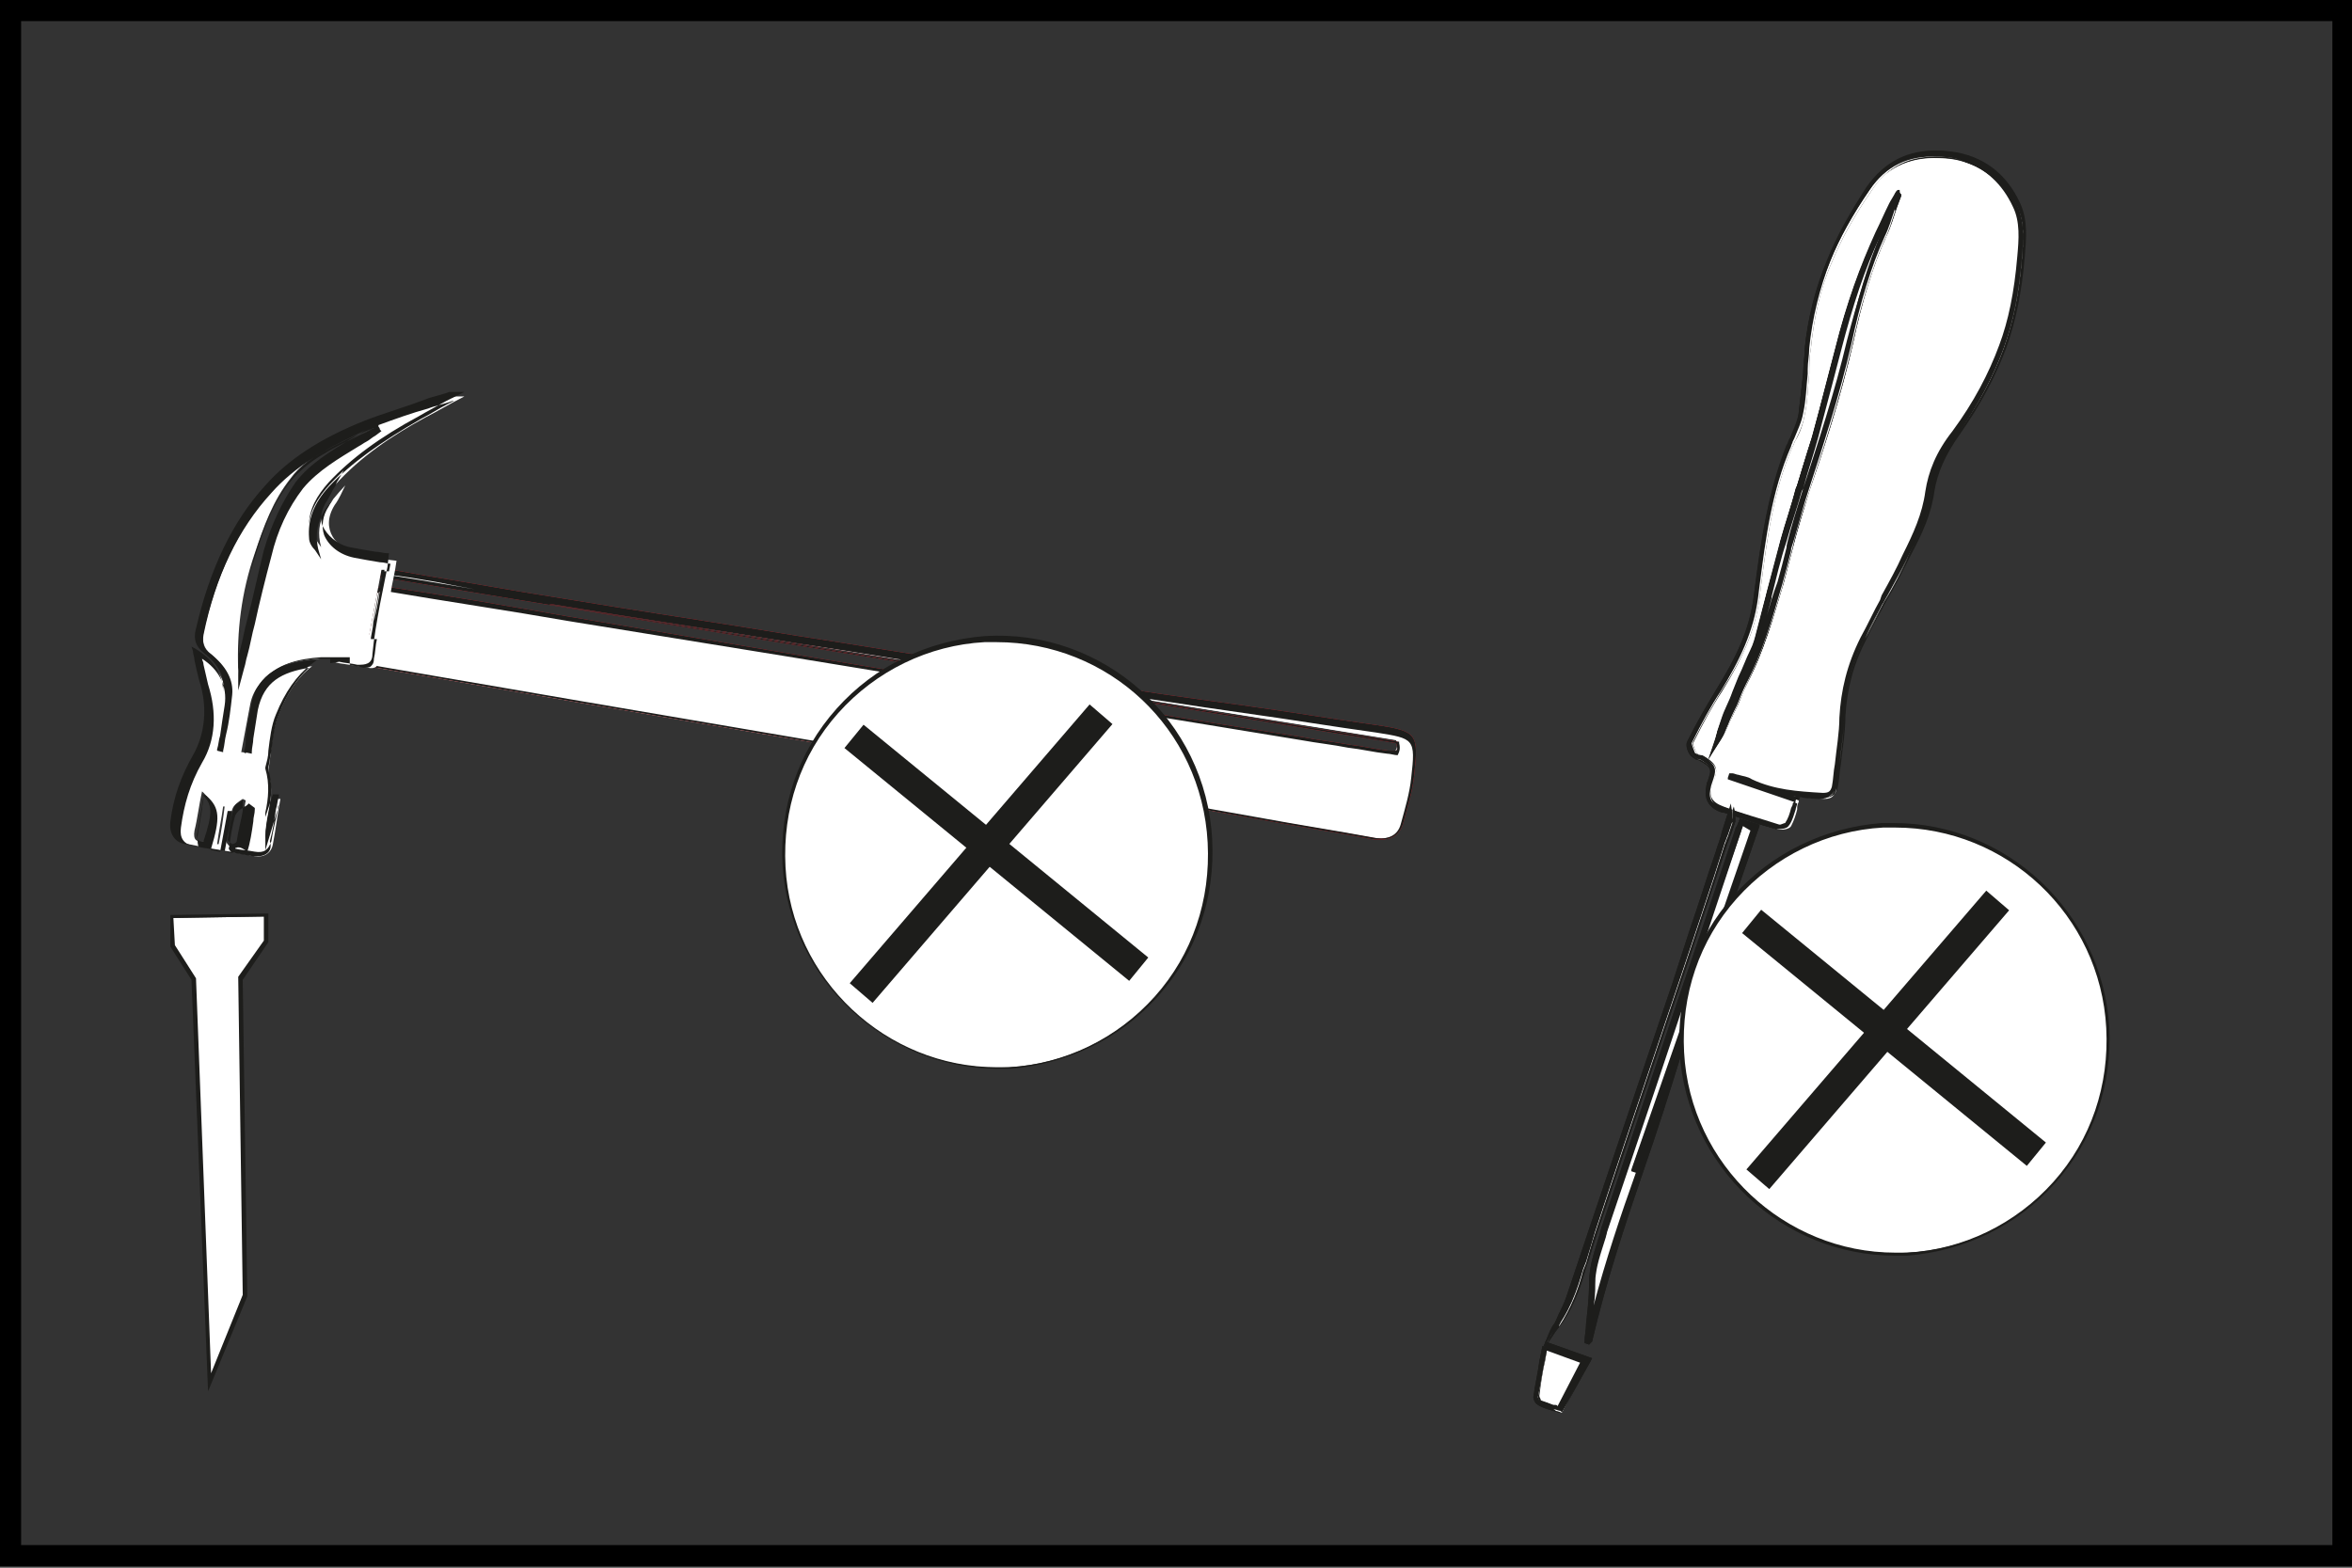 <?xml version="1.0" encoding="utf-8"?>
<!-- Generator: Adobe Illustrator 22.1.0, SVG Export Plug-In . SVG Version: 6.00 Build 0)  -->
<svg version="1.1" id="Слой_1" xmlns="http://www.w3.org/2000/svg" xmlns:xlink="http://www.w3.org/1999/xlink" x="0px" y="0px"
	 viewBox="0 0 156 104" style="enable-background:new 0 0 156 104;" xml:space="preserve">
<rect x="0" y="0" width="156" height="104" fill="#333333" stroke="none"/>
<style type="text/css">
	.st0{fill:#000;}
	.st1{fill:#FFFFFF;}
	.st2{fill:#1D1D1B;}
	.st3{fill:#E52C3A;}
</style>
<path class="st0" d="M156,103.9H0V0h156V103.9z M1.4,102.5h153.3V1.4H1.4V102.5z"/>
<path class="st1" d="M114.8,51.6C114.8,51.5,114.8,51.5,114.8,51.6c0.5,0,0.9,0.1,1.4,0.3c1.5,0.7,3.2,0.8,4.8,0.9
	c0.4,0,0.7-0.1,0.8-0.6c0.2-1.6,0.5-3.1,0.5-4.7c0.1-1.9,0.6-3.6,1.4-5.2c0.9-1.8,1.9-3.6,2.9-5.4c0.7-1.3,1.3-2.7,1.5-4.2
	c0.2-1.5,0.9-2.7,1.7-3.9c1.3-1.8,2.3-3.7,3.1-5.7c0.7-1.9,1-3.9,1.2-5.9c0.1-1.1,0.2-2.3-0.3-3.4c-1-2.1-2.7-3.3-5.1-3.4
	c-2-0.1-3.5,0.7-4.7,2.3c-1,1.5-1.9,3-2.6,4.7c-0.8,1.9-1.2,3.8-1.4,5.8c-0.1,1.4-0.2,2.8-0.4,4.2c-0.1,0.7-0.5,1.4-0.8,2.1
	c-1.4,3.2-1.8,6.7-2.2,10.1c-0.3,2.3-1.3,4.2-2.5,6.1c-0.7,1.1-1.3,2.2-1.9,3.4c-0.1,0.2,0.1,0.5,0.2,0.7c0.1,0.1,0.3,0.2,0.4,0.3
	c1.2,0.7,0.9,0.9,0.6,1.8c-0.3,0.9-0.1,1.4,0.8,1.6c1.2,0.4,2.4,0.8,3.7,1.2c0.2,0.1,0.7,0,0.8-0.2c0.3-0.5,0.4-1,0.6-1.5
	C117.7,52.6,116.3,52.1,114.8,51.6"/>
<path class="st2" d="M118,55c-0.1,0-0.1,0-0.2,0c-1.1-0.3-2.3-0.7-3.7-1.2c-0.9-0.3-1.1-0.9-0.9-1.8c0-0.1,0.1-0.2,0.1-0.3
	c0.2-0.6,0.3-0.8-0.7-1.3l-0.1,0c-0.1-0.1-0.3-0.2-0.4-0.3c-0.2-0.3-0.3-0.6-0.2-0.9c0.7-1.4,1.3-2.4,1.9-3.4
	c1.3-2.1,2.2-3.9,2.5-6.1l0.1-0.7c0.4-3.1,0.9-6.4,2.1-9.4c0.1-0.1,0.1-0.3,0.2-0.4c0.2-0.5,0.5-1.1,0.6-1.7
	c0.1-0.9,0.2-1.8,0.3-2.7c0-0.5,0.1-1,0.1-1.6c0.2-2,0.7-4,1.5-5.9c0.6-1.5,1.5-3.1,2.6-4.8c1.1-1.6,2.6-2.4,4.4-2.4
	c0.1,0,0.2,0,0.3,0c2.4,0.1,4.2,1.3,5.2,3.5c0.5,1.1,0.4,2.3,0.3,3.5c-0.2,2.4-0.6,4.3-1.2,5.9c-0.7,1.9-1.7,3.8-3.1,5.8
	c-1,1.4-1.5,2.6-1.7,3.9c-0.2,1.5-0.8,2.8-1.5,4.2c-0.5,1-1,2-1.5,2.9c-0.4,0.8-0.9,1.7-1.3,2.5c-0.9,1.7-1.3,3.4-1.4,5.1
	c0,1.1-0.2,2.1-0.3,3.2c-0.1,0.5-0.1,1-0.2,1.5c-0.1,0.5-0.4,0.8-0.9,0.7c-0.9-0.1-1.7-0.1-2.6-0.3c0,0,0.1,0,0.1,0l0.8,0.3l0,0.1
	c-0.1,0.2-0.1,0.3-0.2,0.5c-0.1,0.4-0.2,0.7-0.4,1.1C118.6,54.8,118.3,55,118,55z M128.3,10.4c-1.8,0-3.1,0.7-4.2,2.3
	c-1.1,1.6-2,3.2-2.6,4.7c-0.7,1.8-1.2,3.8-1.4,5.8c-0.1,0.5-0.1,1-0.1,1.6c-0.1,0.9-0.1,1.8-0.3,2.7c-0.1,0.6-0.3,1.2-0.6,1.7
	c-0.1,0.1-0.1,0.3-0.2,0.4c-1.3,3-1.7,6.2-2.1,9.3l-0.1,0.7c-0.3,2.2-1.2,4.1-2.5,6.2c-0.6,1-1.2,2-1.9,3.4c0,0.1,0,0.2,0.2,0.6
	c0.1,0.1,0.2,0.2,0.3,0.2l0.1,0c1.1,0.6,1,0.9,0.8,1.6c0,0.1-0.1,0.2-0.1,0.3c-0.3,0.8-0.1,1.2,0.7,1.5c1.3,0.5,2.5,0.8,3.6,1.2
	c0.2,0.1,0.6-0.1,0.7-0.2c0.2-0.3,0.3-0.7,0.4-1c0-0.1,0.1-0.2,0.1-0.4l-0.6-0.2c-1.2-0.4-2.4-0.8-3.7-1.3l-0.1,0l0-0.1
	c0,0,0,0,0-0.1l0-0.1l0.1,0c0.1,0,0.3,0.1,0.4,0.1c0.3,0.1,0.6,0.1,0.9,0.3c1.5,0.7,3.1,0.8,4.8,0.9c0.4,0,0.6-0.1,0.6-0.5
	c0.1-0.5,0.1-1,0.2-1.5c0.1-1,0.3-2.1,0.3-3.2c0.1-1.8,0.5-3.5,1.4-5.2c0.4-0.8,0.9-1.7,1.3-2.5c0.5-1,1-1.9,1.5-2.9
	c0.7-1.4,1.3-2.7,1.5-4.2c0.2-1.3,0.7-2.6,1.7-4c1.4-1.9,2.4-3.8,3.1-5.7c0.6-1.7,1-3.5,1.2-5.9c0.1-1.1,0.2-2.3-0.3-3.3
	c-1-2.1-2.7-3.2-5-3.3C128.5,10.4,128.4,10.4,128.3,10.4z"/>
<path class="st1" d="M114.3,53.8l-0.1,0c-0.8-0.3-1.1-0.8-0.8-1.7c0-0.1,0.1-0.2,0.1-0.3c0.2-0.6,0.3-0.8-0.7-1.4c0,0-0.1,0-0.1,0
	c-0.1-0.1-0.3-0.2-0.4-0.3c-0.2-0.3-0.3-0.6-0.2-0.8c0.7-1.3,1.3-2.4,1.9-3.4c1.3-2.1,2.2-3.9,2.5-6.1l0.1-0.8
	c0.4-3.1,0.9-6.4,2.1-9.4c0.1-0.1,0.1-0.3,0.2-0.4c0.2-0.5,0.5-1.1,0.6-1.7c0.1-0.9,0.2-1.8,0.3-2.7c0-0.5,0.1-1,0.1-1.6
	c0.2-2,0.7-4,1.5-5.9c0.6-1.5,1.5-3.1,2.6-4.8c1.1-1.7,2.7-2.4,4.7-2.3c2.4,0.1,4.1,1.3,5.1,3.4c0.5,1.1,0.4,2.3,0.3,3.4
	c-0.2,2.4-0.6,4.3-1.2,5.9c-0.7,1.9-1.7,3.8-3.1,5.8c-1,1.4-1.5,2.6-1.7,3.9c-0.2,1.5-0.8,2.8-1.5,4.2c-0.5,1-1,2-1.6,3
	c-0.4,0.8-0.9,1.6-1.3,2.5c-0.9,1.7-1.3,3.4-1.4,5.2c0,1.1-0.2,2.1-0.3,3.2c-0.1,0.5-0.1,1-0.2,1.5c-0.1,0.5-0.3,0.7-0.8,0.7
	c-1.7-0.1-3.3-0.3-4.8-1c-0.3-0.1-0.6-0.2-0.9-0.3c0,0,0,0,0,0l4,1.4l0,0.1c-0.1,0.2-0.1,0.3-0.2,0.5c-0.1,0.4-0.2,0.7-0.4,1.1
	c-0.1,0.2-0.6,0.3-0.9,0.2C116.7,54.6,115.6,54.2,114.3,53.8 M130.5,10.7c-0.6-0.2-1.2-0.3-1.8-0.3c-2-0.1-3.5,0.6-4.6,2.3
	c-1.1,1.6-2,3.2-2.6,4.7c-0.8,1.8-1.2,3.8-1.4,5.8c-0.1,0.5-0.1,1-0.1,1.6c-0.1,0.9-0.1,1.8-0.3,2.7c-0.1,0.6-0.3,1.1-0.6,1.7
	c-0.1,0.1-0.1,0.3-0.2,0.4c-1.3,3-1.7,6.2-2.1,9.3l-0.1,0.8c-0.3,2.2-1.2,4.1-2.5,6.1c-0.6,1-1.2,2-1.9,3.4
	c-0.1,0.2,0.1,0.5,0.2,0.7c0.1,0.1,0.2,0.2,0.3,0.3c0,0,0.1,0,0.1,0c1.1,0.6,1,0.9,0.8,1.6c0,0.1-0.1,0.2-0.1,0.3
	c-0.3,0.8-0.1,1.3,0.7,1.6c1.3,0.5,2.5,0.8,3.7,1.2c0.2,0.1,0.6,0,0.7-0.2c0.2-0.3,0.3-0.7,0.4-1c0-0.1,0.1-0.3,0.1-0.4l-4.4-1.5
	l0.1-0.2l0.1,0c0.1,0,0.3,0.1,0.4,0.1c0.3,0.1,0.6,0.1,0.9,0.3c1.5,0.7,3.1,0.8,4.8,0.9c0.4,0,0.7-0.2,0.7-0.6
	c0.1-0.5,0.1-1,0.2-1.5c0.1-1,0.3-2.1,0.3-3.2c0.1-1.8,0.5-3.5,1.4-5.2c0.4-0.8,0.9-1.7,1.3-2.5c0.5-1,1.1-2,1.6-3
	c0.7-1.4,1.3-2.7,1.5-4.2c0.2-1.3,0.7-2.5,1.7-3.9c1.4-1.9,2.4-3.8,3.1-5.7c0.6-1.7,1-3.5,1.2-5.9c0.1-1.1,0.2-2.3-0.3-3.4
	C133,12.2,131.9,11.2,130.5,10.7"/>
<path class="st2" d="M118,55c-0.1,0-0.2,0-0.2,0c-1.1-0.3-2.2-0.7-3.5-1.1l-0.1,0c-0.9-0.3-1.2-0.9-0.9-1.9c0-0.1,0.1-0.2,0.1-0.2
	l0-0.1c0.2-0.6,0.3-0.7-0.6-1.3l-0.1,0c-0.1-0.1-0.3-0.2-0.4-0.4c-0.2-0.3-0.3-0.7-0.2-0.9c0.7-1.4,1.3-2.4,1.9-3.4
	c1.3-2.1,2.2-3.9,2.5-6.1l0.1-0.8c0.4-3.1,0.9-6.4,2.1-9.4c0.1-0.1,0.1-0.3,0.2-0.4l0,0c0.2-0.5,0.5-1.1,0.6-1.6
	c0.1-0.9,0.2-1.8,0.3-2.7c0-0.6,0.1-1.1,0.1-1.6c0.2-2,0.7-4,1.5-5.9c0.6-1.6,1.5-3.1,2.6-4.8c1.2-1.7,2.8-2.5,4.8-2.4
	c2.4,0.1,4.2,1.3,5.2,3.5c0.5,1.1,0.4,2.3,0.3,3.5c-0.2,2.4-0.6,4.3-1.2,6c-0.7,1.9-1.7,3.8-3.1,5.8c-1,1.4-1.5,2.6-1.7,3.8
	c-0.2,1.5-0.8,2.8-1.6,4.3c-0.5,1-1,2-1.6,3c-0.4,0.8-0.9,1.6-1.3,2.5c-0.9,1.7-1.3,3.4-1.4,5.1c0,1.1-0.2,2.2-0.3,3.2
	c-0.1,0.5-0.1,1-0.2,1.5c-0.1,0.5-0.4,0.8-0.9,0.8c0,0-0.1,0-0.1,0c-0.7,0-1.3-0.1-1.9-0.2l0.4,0.1l-0.1,0.2c0,0.1-0.1,0.2-0.1,0.3
	l0,0.1c-0.1,0.4-0.2,0.8-0.4,1.1C118.7,54.9,118.3,55,118,55z M128.3,10.5c-1.8,0-3.1,0.7-4.2,2.2c-1.1,1.6-2,3.2-2.6,4.7
	c-0.7,1.8-1.2,3.8-1.4,5.8c-0.1,0.5-0.1,1.1-0.1,1.6c-0.1,0.9-0.1,1.8-0.3,2.7c-0.1,0.6-0.3,1.2-0.6,1.7l-0.1,0.2
	c0,0.1-0.1,0.2-0.1,0.3c-1.3,3-1.7,6.2-2.1,9.3l-0.1,0.8c-0.3,2.2-1.2,4.1-2.5,6.2c-0.6,1-1.2,2-1.9,3.4c0,0,0,0.1,0.2,0.6
	c0,0.1,0.2,0.2,0.3,0.2c0,0,0.1,0,0.1,0c1.1,0.7,1.1,1,0.8,1.7c0,0.1-0.1,0.2-0.1,0.3c-0.2,0.8-0.1,1.2,0.7,1.4
	c1.4,0.5,2.6,0.8,3.6,1.2c0.2,0.1,0.5-0.1,0.6-0.1c0.2-0.3,0.3-0.7,0.4-1l0-0.1c0-0.1,0-0.1,0.1-0.2l-4.4-1.5l0.1-0.4l0.2,0
	c0.1,0,0.3,0.1,0.4,0.1l0,0c0.3,0.1,0.6,0.1,0.9,0.3c1.5,0.7,3,0.8,4.7,0.9c0.3,0,0.5-0.1,0.6-0.4c0.1-0.5,0.1-1,0.2-1.5l0-0.1
	c0.1-1,0.3-2.1,0.3-3.1c0.1-1.8,0.5-3.5,1.4-5.3c0.4-0.8,0.9-1.7,1.3-2.5l0.1-0.2c0.5-0.9,1-1.9,1.5-2.8c0.7-1.4,1.3-2.7,1.5-4.2
	c0.2-1.3,0.7-2.5,1.8-4c1.4-1.9,2.4-3.8,3.1-5.7c0.6-1.6,1-3.5,1.2-5.9c0.1-1.1,0.2-2.3-0.3-3.3c-0.7-1.5-1.8-2.5-3.2-3l0,0
	c-0.5-0.2-1.1-0.3-1.8-0.3C128.5,10.5,128.4,10.5,128.3,10.5z"/>
<path class="st1" d="M114.1,61.3L114.1,61.3c-0.7,1.9-1.3,3.9-2,5.8c0,0,0,0,0.1,0c1.4-4.1,2.8-8.2,4.2-12.3
	c-0.3-0.1-0.6-0.2-0.9-0.3c-0.1,0.2-0.1,0.4-0.2,0.5c-3,8.8-5.9,17.7-8.9,26.5c-0.4,1.1-0.8,2.3-0.8,3.5c0,1.3-0.2,2.6-0.4,3.9
	c1.6-6.5,4.1-12.6,6-19c-0.9,2.5-1.7,5-2.6,7.5c0,0-0.1,0-0.1,0C110.4,72.1,112.3,66.7,114.1,61.3"/>
<path class="st2" d="M105.4,89.1l-0.2,0c0-0.4,0.1-0.8,0.1-1.2c0.1-0.9,0.2-1.8,0.2-2.7c0-1.2,0.4-2.2,0.7-3.2l0.1-0.4
	c2.3-7,4.7-14,7-21l2.1-6.2l0.1,0c0.3,0.1,0.6,0.2,0.9,0.3l0.1,0l0,0.1l-4.3,12.4l-0.1,0c-0.3,0.9-0.6,1.8-0.9,2.7l0.1,0
	c-0.7,2.5-1.6,5-2.4,7.4C107.7,81.3,106.4,85.1,105.4,89.1z M115.6,54.7l-0.1,0.4l-1.9,5.5c-2.3,7-4.7,14-7,21l-0.1,0.4
	c-0.4,1-0.7,2-0.7,3.1c0,0.7-0.1,1.4-0.2,2.1c0.9-3.3,2-6.5,3-9.6l-0.3-0.1l0-0.1c1.4-3.9,2.7-7.8,4.1-11.7l1.6-4.5l0.1,0l2.2-6.3
	C116,54.8,115.8,54.8,115.6,54.7z"/>
<path class="st1" d="M105.2,89c0-0.4,0.1-0.8,0.1-1.2c0.1-0.9,0.2-1.8,0.2-2.7c0-1.1,0.4-2.2,0.7-3.2c0-0.1,0.1-0.2,0.1-0.4
	c2.3-6.8,4.6-13.7,6.8-20.3l2.1-6.2c0-0.1,0.1-0.2,0.1-0.3l0.1-0.3l1,0.4l-4.3,12.4l-0.1,0l-3.5,10.2l0,0l2.6-7.4l0.1,0
	c-0.7,2.5-1.6,5-2.4,7.4c-1.3,3.8-2.6,7.7-3.5,11.6L105.2,89z M115.6,54.6l0,0.1c0,0.1-0.1,0.2-0.1,0.3l-2.1,6.2
	c-2.2,6.7-4.5,13.6-6.8,20.3c0,0.1-0.1,0.2-0.1,0.4c-0.3,1-0.7,2-0.7,3.1c0,0.9-0.1,1.8-0.2,2.7c0,0.1,0,0.2,0,0.3
	c0.9-3.6,2.2-7.3,3.3-10.7c0.3-1,0.7-2.1,1.1-3.1l-1.1,3.3l-0.2-0.1l5.6-16.2l0.1,0l2.2-6.4L115.6,54.6z"/>
<path class="st2" d="M105.4,89.2l-0.3-0.1l0-0.1c0-0.4,0.1-0.8,0.1-1.2l0,0c0.1-0.9,0.2-1.8,0.2-2.7c0-1.2,0.4-2.2,0.7-3.2l0.1-0.4
	c2.2-6.5,4.4-13.2,6.6-19.6l2.3-6.9c0-0.1,0.1-0.2,0.1-0.2l0.2-0.5l1.3,0.4l0,0.1l-4.3,12.5l-0.1,0l-0.9,2.6l0.1,0l0,0.1
	c-0.8,2.6-1.6,5.1-2.4,7.4c-1.3,3.8-2.6,7.7-3.5,11.6L105.4,89.2z M115.6,54.8L115.6,54.8c0,0.1-0.1,0.2-0.1,0.3l-2.4,7.2
	c-2.1,6.4-4.3,12.9-6.5,19.4l-0.1,0.4c-0.3,1-0.7,2-0.7,3.1c0,0.5,0,0.9-0.1,1.4c0.8-3,1.8-6,2.8-8.8l-0.3-0.1l0-0.1l5.7-16.4l0.1,0
	l2.1-6.1L115.6,54.8z"/>
<path class="st1" d="M103,88.4c1-1.2,1.5-2.7,2-4.1c0.3-0.9,0.5-1.7,0.8-2.5c2.9-8.6,5.8-17.2,8.6-25.7c0.2-0.5,0.3-0.9,0.5-1.4
	c0-0.1,0-0.2-0.1-0.5c-0.3,0.9-0.6,1.7-0.8,2.4c-3.3,9.8-6.6,19.7-9.9,29.5C103.8,86.8,103.4,87.6,103,88.4"/>
<path class="st2" d="M102.6,89.2l0.4-0.9c0.1-0.3,0.2-0.5,0.4-0.8c0.3-0.5,0.5-1.1,0.7-1.6c2.4-7.1,4.8-14.1,7.1-21.2l2.8-8.3
	c0.2-0.6,0.4-1.2,0.6-1.8l0.4-1.1l0.1,0.5c0,0.1,0,0.2,0,0.2c0,0.1,0,0.2,0,0.3c-0.1,0.3-0.2,0.6-0.3,0.9c-0.1,0.2-0.1,0.3-0.2,0.5
	l-0.4,1.2c-2.7,8.2-5.5,16.4-8.2,24.5c-0.2,0.6-0.4,1.3-0.6,1.9l-0.2,0.6c-0.4,1.4-0.9,2.9-2,4.2L102.6,89.2z M107.5,76.3
	c-1.1,3.3-2.2,6.5-3.3,9.8c-0.1,0.3-0.2,0.5-0.3,0.7c0.4-0.8,0.7-1.7,1-2.6l0.2-0.6c0.2-0.6,0.4-1.3,0.6-2
	C106.3,79.9,106.9,78.1,107.5,76.3z"/>
<path class="st1" d="M102.8,88.7l0.2-0.4c0.1-0.3,0.2-0.5,0.4-0.8c0.3-0.5,0.5-1.1,0.7-1.6c2.5-7.3,4.9-14.6,7.3-21.8
	c0.9-2.6,1.7-5.1,2.6-7.7c0.2-0.5,0.3-1,0.5-1.6c0.1-0.3,0.2-0.6,0.3-0.9l0.1-0.2l0,0.2c0,0.1,0,0.2,0,0.2c0,0.1,0,0.2,0,0.3
	c-0.1,0.3-0.2,0.6-0.3,0.9c-0.1,0.2-0.1,0.3-0.2,0.5l-0.7,2.2c-2.6,7.9-5.3,15.7-7.9,23.6c-0.2,0.7-0.4,1.4-0.6,2l-0.2,0.5
	c-0.4,1.4-0.9,2.9-2,4.1L102.8,88.7z M114.8,54.3c-0.1,0.2-0.2,0.4-0.2,0.7c-0.2,0.6-0.4,1.1-0.5,1.6c-0.9,2.6-1.7,5.1-2.6,7.7
	c-2.4,7.1-4.9,14.5-7.3,21.8c-0.2,0.5-0.4,1.1-0.7,1.6c0,0.1-0.1,0.2-0.1,0.3c0.8-1.2,1.3-2.5,1.6-3.7l0.2-0.5
	c0.2-0.7,0.4-1.4,0.6-2c2.6-7.9,5.3-15.7,7.9-23.6l0.7-2.2c0.1-0.2,0.1-0.3,0.2-0.5c0.1-0.3,0.2-0.6,0.3-0.9
	C114.9,54.5,114.8,54.5,114.8,54.3C114.8,54.4,114.8,54.3,114.8,54.3"/>
<path class="st2" d="M102.3,89.5l0.5-1.2c0.1-0.2,0.2-0.4,0.3-0.5l0.1-0.2c0.2-0.5,0.5-1,0.7-1.6c2.3-6.9,4.7-13.9,7-20.7l1.2-3.7
	c0.6-1.7,1.1-3.4,1.7-5.1c0.1-0.4,0.3-0.8,0.4-1.3l0.6-1.9l0.1,0.7c0,0.1,0,0.2,0,0.2c0,0.1,0.1,0.2,0,0.3c-0.1,0.3-0.2,0.6-0.3,0.9
	l0,0c-0.1,0.2-0.1,0.3-0.2,0.5l-0.7,2.2c-2.6,7.9-5.3,15.7-7.9,23.6c-0.2,0.7-0.4,1.3-0.6,2l-0.2,0.5c-0.4,1.4-0.9,2.9-2,4.2
	L102.3,89.5z"/>
<path class="st1" d="M102.5,89.3c-0.2,1.1-0.4,2.2-0.6,3.3c0,0.1,0.1,0.3,0.2,0.4c0.4,0.2,0.9,0.3,1.4,0.5c0.6-1.1,1.1-2.2,1.7-3.3
	C104.3,89.9,103.4,89.7,102.5,89.3"/>
<path class="st2" d="M103.5,93.7l-0.1,0c-0.1,0-0.3-0.1-0.4-0.1c-0.3-0.1-0.7-0.2-1-0.4c-0.2-0.1-0.3-0.4-0.3-0.5
	c0.1-0.8,0.3-1.6,0.4-2.4l0.2-1l0.3,0.1c0.8,0.3,1.6,0.6,2.5,0.8l0.1,0L103.5,93.7z M102.6,89.5l-0.1,0.7c-0.2,0.8-0.3,1.6-0.4,2.4
	c0,0.1,0.1,0.2,0.1,0.3c0.3,0.1,0.6,0.2,1,0.4c0.1,0,0.2,0.1,0.3,0.1l1.6-3C104.2,90.1,103.5,89.8,102.6,89.5L102.6,89.5z"/>
<path class="st1" d="M102.7,93.3c-0.2-0.1-0.4-0.1-0.6-0.2c-0.1-0.1-0.2-0.3-0.2-0.4c0.1-0.9,0.3-1.7,0.5-2.6l0.1-0.8l2.8,1l0,0.1
	l-1.7,3.3l0,0c-0.1,0-0.3-0.1-0.4-0.1C103,93.4,102.8,93.4,102.7,93.3 M102.6,89.4l-0.1,0.7c-0.2,0.9-0.3,1.7-0.5,2.6
	c0,0.1,0.1,0.3,0.2,0.3c0.3,0.1,0.6,0.2,1,0.4c0.1,0,0.2,0.1,0.3,0.1l1.6-3.2L102.6,89.4z"/>
<path class="st2" d="M103.6,93.7l-0.1-0.1c-0.1,0-0.3-0.1-0.4-0.1l-0.1,0c-0.1,0-0.2-0.1-0.3-0.1l0,0c-0.2-0.1-0.4-0.1-0.6-0.2
	c-0.2-0.1-0.3-0.4-0.3-0.6c0.1-0.9,0.3-1.8,0.5-2.6l0.2-1l3.1,1.1l-0.1,0.2L103.6,93.7z M102.6,89.6l-0.1,0.5
	c-0.2,0.9-0.3,1.7-0.5,2.6c0,0,0.1,0.2,0.1,0.2c0.3,0.1,0.6,0.2,0.9,0.3l0.1,0c0.1,0,0.2,0,0.2,0.1l1.5-2.9L102.6,89.6z"/>
<path class="st1" d="M114.8,51.6c1.4,0.5,2.9,1,4.4,1.5c-0.2,0.5-0.3,1.1-0.6,1.5c-0.1,0.2-0.6,0.3-0.8,0.2
	c-1.2-0.3-2.4-0.7-3.7-1.2c-0.8-0.3-1-0.8-0.8-1.6c0.3-0.8,0.6-1.1-0.6-1.8c-0.2-0.1-0.4-0.2-0.4-0.3c-0.1-0.2-0.3-0.6-0.2-0.7
	c0.6-1.1,1.2-2.3,1.9-3.4c1.2-1.9,2.2-3.8,2.5-6.1c0.5-3.4,0.9-6.9,2.2-10.1c0.3-0.7,0.7-1.4,0.8-2.1c0.2-1.4,0.3-2.8,0.4-4.2
	c0.2-2,0.7-4,1.4-5.8c0.7-1.7,1.6-3.2,2.6-4.7c1.1-1.6,2.7-2.4,4.7-2.3c2.4,0.1,4.1,1.2,5.1,3.4c0.5,1.1,0.4,2.3,0.3,3.4
	c-0.2,2-0.5,4-1.2,5.9c-0.8,2.1-1.8,4-3.1,5.7c-0.8,1.2-1.5,2.5-1.7,3.9c-0.2,1.5-0.9,2.9-1.5,4.2c-0.9,1.8-1.9,3.6-2.9,5.4
	c-0.8,1.6-1.3,3.3-1.4,5.2c-0.1,1.6-0.3,3.1-0.5,4.7c-0.1,0.5-0.4,0.6-0.8,0.6c-1.6-0.1-3.3-0.3-4.8-1
	C115.8,51.7,115.3,51.6,114.8,51.6C114.8,51.5,114.8,51.5,114.8,51.6 M125.9,12.8C126,12.8,125.9,12.8,125.9,12.8
	c-0.5,0.9-0.9,1.8-1.3,2.7c-1.1,2.5-1.9,5.1-2.6,7.8c-0.5,1.9-0.9,3.8-1.5,5.7c-0.7,2.3-1.4,4.6-2.1,6.9c-0.6,2-1.1,4.1-1.6,6.2
	c-0.1,0.4-0.3,0.8-0.4,1.2c-0.6,1.5-1.3,3-1.9,4.5c-0.2,0.4-0.3,0.8-0.4,1.2c0.4-0.6,0.6-1.2,0.9-1.8c0.3-0.7,0.5-1.3,0.9-2
	c1.1-2.1,1.7-4.3,2.4-6.6c0.6-2,1-4.1,1.7-6.1c1.1-3.2,2.1-6.5,2.9-9.8c0.5-2.4,1.2-4.8,2.2-7.1C125.4,14.6,125.6,13.7,125.9,12.8"
	/>
<path class="st2" d="M118,55c-0.1,0-0.1,0-0.2,0c-1.1-0.3-2.3-0.7-3.7-1.2c-0.9-0.3-1.1-0.9-0.9-1.8c0-0.1,0.1-0.2,0.1-0.3
	c0.2-0.6,0.3-0.8-0.7-1.3l-0.1,0c-0.2-0.1-0.3-0.2-0.4-0.3c-0.2-0.3-0.3-0.7-0.2-0.9c0.7-1.4,1.3-2.4,1.9-3.4
	c1.3-2.1,2.2-3.9,2.5-6.1l0.1-0.8c0.4-3.1,0.9-6.4,2.1-9.4c0.1-0.1,0.1-0.3,0.2-0.4c0.2-0.5,0.5-1.1,0.6-1.7
	c0.1-0.9,0.2-1.8,0.3-2.7c0-0.5,0.1-1.1,0.1-1.6c0.2-2,0.7-4,1.5-5.9c0.6-1.5,1.5-3.1,2.6-4.8c1.2-1.7,2.8-2.5,4.8-2.4
	c2.4,0.1,4.2,1.3,5.2,3.5c0.5,1.1,0.4,2.4,0.3,3.5c-0.2,2.4-0.6,4.3-1.2,5.9c-0.7,1.9-1.7,3.8-3.1,5.8c-1,1.4-1.5,2.6-1.7,3.9
	c-0.2,1.5-0.8,2.8-1.5,4.2c-0.5,1-1,2-1.6,3c-0.4,0.8-0.9,1.6-1.3,2.5c-0.9,1.7-1.3,3.4-1.4,5.1c0,1.1-0.2,2.1-0.3,3.2
	c-0.1,0.5-0.1,1-0.2,1.5c-0.1,0.5-0.3,0.7-0.8,0.7c0,0-0.1,0-0.1,0c-0.9-0.1-1.7-0.1-2.6-0.3c0.3,0.1,0.6,0.2,0.8,0.3l0.1,0l0,0.1
	c-0.1,0.2-0.1,0.3-0.2,0.5c-0.1,0.4-0.2,0.8-0.4,1.1C118.6,54.8,118.3,55,118,55z M128.3,10.4c-1.8,0-3.2,0.7-4.2,2.3
	c-1.1,1.6-2,3.2-2.6,4.7c-0.8,1.8-1.2,3.8-1.4,5.8c-0.1,0.5-0.1,1.1-0.1,1.6c-0.1,0.9-0.1,1.8-0.3,2.7c-0.1,0.6-0.3,1.2-0.6,1.7
	c-0.1,0.1-0.1,0.3-0.2,0.4c-1.3,3-1.7,6.2-2.1,9.3l-0.1,0.8c-0.3,2.2-1.2,4.1-2.5,6.2c-0.6,0.9-1.2,2-1.9,3.4c0,0.1,0,0.2,0.2,0.6
	c0.1,0.1,0.2,0.2,0.3,0.2l0.1,0c1.1,0.6,1,1,0.8,1.6c0,0.1-0.1,0.2-0.1,0.3c-0.3,0.8-0.1,1.2,0.7,1.5c1.3,0.5,2.5,0.8,3.7,1.2
	c0.2,0.1,0.6-0.1,0.7-0.2c0.2-0.3,0.3-0.7,0.4-1c0-0.1,0.1-0.2,0.1-0.4c-1.1-0.4-2.2-0.7-3.2-1.1l-1.2-0.4l0-0.1c0,0,0,0,0,0l0-0.1
	l0.1,0c0.1,0,0.3,0.1,0.4,0.1c0.3,0.1,0.6,0.1,0.9,0.3c1.5,0.7,3,0.8,4.8,0.9c0.4,0,0.6-0.1,0.6-0.5c0.1-0.5,0.1-1,0.2-1.5
	c0.1-1,0.3-2.1,0.3-3.2c0.1-1.8,0.5-3.5,1.4-5.2c0.4-0.8,0.9-1.7,1.3-2.5c0.5-1,1.1-2,1.6-3c0.7-1.4,1.3-2.7,1.5-4.2
	c0.2-1.3,0.7-2.6,1.7-4c1.4-1.9,2.4-3.8,3.1-5.7c0.6-1.7,1-3.5,1.2-5.9c0.1-1.1,0.2-2.3-0.3-3.4c-1-2.1-2.7-3.2-5-3.3
	C128.5,10.4,128.4,10.4,128.3,10.4z M113.5,50l0.3-1c0-0.1,0.1-0.3,0.1-0.4c0.1-0.3,0.2-0.6,0.3-0.8c0.3-0.7,0.6-1.5,0.9-2.2
	c0.3-0.8,0.7-1.5,1-2.3c0.2-0.5,0.3-0.8,0.4-1.2c0.2-0.8,0.4-1.6,0.6-2.4c0.3-1.2,0.7-2.5,1-3.8c0.3-1.1,0.7-2.3,1-3.4
	c0.4-1.2,0.7-2.4,1.1-3.5c0.3-1.1,0.6-2.3,0.9-3.4c0.2-0.8,0.4-1.5,0.6-2.3c0.8-3.2,1.7-5.6,2.7-7.8c0.3-0.6,0.6-1.2,0.9-1.8
	c0.1-0.3,0.3-0.5,0.4-0.8c0-0.1,0.1-0.1,0.2-0.1c0,0,0,0,0,0l0.1,0l0.1,0.1l0,0.1c-0.1,0.3-0.2,0.5-0.3,0.8
	c-0.2,0.6-0.4,1.3-0.7,1.9c-0.9,2-1.6,4.3-2.2,7.1c-0.8,3.5-1.9,6.9-2.9,9.8c-0.4,1.3-0.8,2.6-1.1,3.8c-0.2,0.8-0.4,1.5-0.6,2.3
	c-0.7,2.3-1.3,4.5-2.4,6.6c-0.2,0.4-0.4,0.9-0.6,1.4c-0.1,0.2-0.2,0.4-0.3,0.6l0,0c-0.3,0.6-0.5,1.2-0.9,1.8L113.5,50z M125.3,14.3
	c-0.2,0.4-0.4,0.8-0.6,1.2c-1,2.2-1.8,4.5-2.6,7.7c-0.2,0.8-0.4,1.5-0.6,2.3c-0.3,1.1-0.6,2.3-0.9,3.4c-0.3,1.2-0.7,2.4-1.1,3.5
	c-0.3,1.1-0.7,2.2-1,3.4c-0.4,1.2-0.7,2.5-1,3.8c-0.2,0.8-0.4,1.6-0.6,2.4c-0.1,0.4-0.2,0.7-0.4,1.2c-0.2,0.4-0.4,0.9-0.6,1.3
	c0.9-1.9,1.5-3.9,2.1-6c0.2-0.8,0.4-1.5,0.6-2.3c0.3-1.3,0.7-2.6,1.1-3.8c1-2.9,2.1-6.3,2.9-9.8c0.6-2.8,1.3-5.1,2.2-7.2
	C125,15.1,125.2,14.7,125.3,14.3z"/>
<path class="st1" d="M114.3,53.8l-0.1,0c-0.8-0.3-1.1-0.8-0.8-1.7c0-0.1,0.1-0.2,0.1-0.3c0.2-0.6,0.3-0.8-0.7-1.4c0,0-0.1,0-0.1,0
	c-0.1-0.1-0.3-0.2-0.4-0.3c-0.2-0.3-0.3-0.6-0.2-0.8c0.7-1.3,1.3-2.4,1.9-3.4c1.3-2.1,2.2-3.9,2.5-6.1l0.1-0.8
	c0.4-3.1,0.9-6.4,2.1-9.4c0.1-0.1,0.1-0.3,0.2-0.4c0.2-0.5,0.5-1.1,0.6-1.7c0.1-0.9,0.2-1.8,0.3-2.7c0-0.5,0.1-1,0.1-1.6
	c0.2-2,0.7-4,1.5-5.9c0.6-1.5,1.5-3.1,2.6-4.7c1.1-1.7,2.7-2.4,4.7-2.3c2.4,0.1,4.1,1.3,5.1,3.4c0.5,1.1,0.4,2.3,0.3,3.4
	c-0.2,2.4-0.6,4.3-1.2,5.9c-0.7,1.9-1.7,3.8-3.1,5.8c-1,1.4-1.5,2.6-1.7,3.9c-0.2,1.5-0.8,2.8-1.5,4.2c-0.5,1-1,2-1.6,3
	c-0.4,0.8-0.9,1.6-1.3,2.5c-0.9,1.7-1.3,3.4-1.4,5.2c0,1.1-0.2,2.1-0.3,3.2c-0.1,0.5-0.1,1-0.2,1.5c-0.1,0.5-0.3,0.7-0.8,0.7
	c-1.7-0.1-3.3-0.3-4.8-1c-0.3-0.1-0.6-0.2-0.9-0.3h0l4,1.4l0,0.1c-0.1,0.2-0.1,0.3-0.1,0.5c-0.1,0.4-0.2,0.7-0.4,1.1
	c-0.1,0.2-0.6,0.3-0.9,0.2C116.7,54.6,115.6,54.2,114.3,53.8 M130.5,10.7c-0.6-0.2-1.2-0.3-1.8-0.3c-2-0.1-3.5,0.6-4.6,2.3
	c-1.1,1.6-2,3.2-2.6,4.7c-0.8,1.8-1.2,3.8-1.4,5.8c-0.1,0.5-0.1,1-0.1,1.6c-0.1,0.9-0.1,1.8-0.3,2.7c-0.1,0.6-0.3,1.1-0.6,1.7
	c-0.1,0.1-0.1,0.3-0.2,0.4c-1.3,3-1.7,6.2-2.1,9.3l-0.1,0.8c-0.3,2.2-1.2,4.1-2.5,6.1c-0.6,1-1.2,2-1.9,3.4
	c-0.1,0.2,0.1,0.5,0.2,0.7c0.1,0.1,0.2,0.2,0.3,0.3c0,0,0.1,0,0.1,0c1.1,0.6,1,0.9,0.8,1.6c0,0.1-0.1,0.2-0.1,0.3
	c-0.3,0.8-0.1,1.3,0.7,1.6c1.3,0.5,2.5,0.8,3.7,1.2c0.2,0.1,0.6,0,0.7-0.2c0.2-0.3,0.3-0.7,0.4-1c0-0.1,0.1-0.3,0.1-0.4l-4.4-1.5
	l0.1-0.2l0.1,0c0.1,0,0.3,0.1,0.4,0.1c0.3,0.1,0.6,0.1,0.9,0.3c1.5,0.7,3.1,0.8,4.8,0.9c0.4,0,0.7-0.2,0.7-0.6
	c0.1-0.5,0.1-1,0.2-1.5c0.1-1,0.3-2.1,0.3-3.2c0.1-1.8,0.5-3.5,1.4-5.2c0.4-0.8,0.9-1.7,1.3-2.5c0.5-1,1.1-2,1.6-3
	c0.7-1.4,1.3-2.7,1.5-4.2c0.2-1.3,0.7-2.5,1.7-3.9c1.4-1.9,2.4-3.8,3.1-5.7c0.6-1.7,1-3.5,1.2-5.9c0.1-1.1,0.2-2.3-0.3-3.4
	C133,12.2,131.9,11.2,130.5,10.7 M113.8,49.4L114,49c0-0.1,0.1-0.3,0.1-0.4c0.1-0.3,0.2-0.6,0.3-0.8c0.3-0.8,0.7-1.6,1-2.4
	c0.3-0.7,0.6-1.4,0.9-2.2c0.1-0.3,0.3-0.8,0.4-1.2c0.2-0.8,0.4-1.6,0.6-2.4c0.3-1.2,0.7-2.5,1-3.8c0.3-1.1,0.7-2.3,1-3.4
	c0.4-1.2,0.7-2.4,1.1-3.6c0.3-1.1,0.6-2.3,0.9-3.4c0.2-0.7,0.4-1.5,0.6-2.3c0.8-3.2,1.7-5.6,2.7-7.8c0.3-0.6,0.6-1.3,0.9-1.9
	c0.1-0.2,0.3-0.5,0.4-0.7c0,0,0.1-0.1,0.1-0.1l0,0l0,0c0,0,0,0.1,0,0.1c-0.1,0.3-0.2,0.5-0.3,0.8c-0.2,0.6-0.4,1.3-0.7,1.9
	c-0.9,2-1.6,4.3-2.2,7.1c-0.8,3.5-1.9,6.8-2.9,9.8c-0.4,1.3-0.8,2.6-1.1,3.8c-0.2,0.8-0.4,1.5-0.6,2.3c-0.7,2.4-1.3,4.5-2.4,6.6
	c-0.2,0.4-0.4,0.9-0.6,1.4c-0.1,0.2-0.2,0.4-0.3,0.6l0,0c-0.3,0.6-0.5,1.2-0.9,1.8L113.8,49.4z M125.7,13.5l-0.1,0.2
	c-0.3,0.6-0.6,1.2-0.9,1.9c-1,2.2-1.8,4.6-2.6,7.8c-0.2,0.8-0.4,1.5-0.6,2.3c-0.3,1.1-0.6,2.3-0.9,3.4c-0.3,1.2-0.7,2.4-1.1,3.6
	c-0.3,1.1-0.7,2.2-1,3.4c-0.4,1.3-0.7,2.5-1,3.8c-0.2,0.8-0.4,1.6-0.6,2.4c-0.1,0.4-0.3,0.9-0.4,1.2c-0.3,0.7-0.6,1.4-0.9,2.2
	c-0.3,0.8-0.7,1.6-1,2.4c-0.1,0.2-0.2,0.5-0.3,0.7c0.2-0.4,0.4-0.8,0.6-1.3l0,0c0.1-0.2,0.2-0.4,0.3-0.6c0.2-0.5,0.4-0.9,0.6-1.4
	c1-2,1.7-4.2,2.4-6.5c0.2-0.8,0.4-1.5,0.6-2.3c0.3-1.3,0.7-2.6,1.1-3.8c1-3,2.1-6.4,2.9-9.8c0.6-2.8,1.3-5.1,2.2-7.2
	c0.3-0.6,0.5-1.3,0.7-1.9C125.6,13.6,125.6,13.5,125.7,13.5"/>
<path class="st2" d="M118,55c-0.1,0-0.2,0-0.2,0c-1.1-0.3-2.2-0.7-3.5-1.1l-0.1,0c-0.9-0.3-1.2-0.9-0.9-1.9c0-0.1,0.1-0.2,0.1-0.3
	c0.2-0.6,0.3-0.7-0.6-1.3c0,0,0,0-0.1,0c-0.2-0.1-0.4-0.2-0.5-0.4c-0.2-0.3-0.3-0.7-0.2-0.9c0.7-1.3,1.3-2.4,1.9-3.4
	c1.3-2.1,2.2-3.9,2.5-6.1l0.1-0.8c0.4-3.1,0.9-6.4,2.1-9.4c0.1-0.2,0.1-0.3,0.2-0.4l0,0c0.2-0.5,0.5-1.1,0.5-1.6
	c0.1-0.9,0.2-1.8,0.3-2.6c0-0.5,0.1-1.1,0.1-1.6c0.2-2,0.7-4,1.5-5.9c0.6-1.6,1.5-3.1,2.6-4.8c1.2-1.7,2.8-2.5,4.8-2.4
	c2.4,0.1,4.2,1.3,5.2,3.5c0.5,1.1,0.4,2.3,0.3,3.5c-0.2,2.4-0.6,4.3-1.2,6c-0.7,1.9-1.7,3.8-3.1,5.8c-1,1.4-1.5,2.6-1.7,3.8
	c-0.2,1.5-0.8,2.8-1.6,4.3c-0.5,0.9-1,1.9-1.6,3l-0.1,0.1c-0.4,0.8-0.8,1.5-1.2,2.3c-0.9,1.7-1.3,3.4-1.4,5.1c0,1.1-0.2,2.2-0.3,3.2
	l0,0c-0.1,0.5-0.1,1-0.2,1.5c-0.1,0.5-0.4,0.8-1,0.8c-0.7,0-1.3-0.1-1.9-0.2l0.4,0.1l-0.1,0.2c0,0.2-0.1,0.3-0.1,0.5
	c-0.1,0.4-0.2,0.8-0.4,1.1C118.7,54.9,118.3,55,118,55z M113.3,50.4c0.6,0.5,0.5,0.8,0.3,1.4l-0.1,0.3c-0.2,0.8-0.1,1.2,0.7,1.4
	c1.4,0.5,2.6,0.9,3.6,1.2c0.2,0.1,0.5-0.1,0.6-0.1c0.2-0.3,0.3-0.6,0.4-1l0.1-0.2c0-0.1,0-0.1,0.1-0.2l-4.4-1.5l0-0.1l-0.1,0h0.1
	l0.1-0.3l0.2,0c0.1,0,0.3,0.1,0.4,0.1c0.3,0.1,0.6,0.1,0.9,0.3c1.5,0.7,3,0.8,4.7,0.9c0.4,0,0.5-0.1,0.6-0.4c0.1-0.5,0.1-1,0.2-1.5
	l0,0c0.1-1,0.3-2.1,0.3-3.1c0.1-1.8,0.5-3.5,1.4-5.3c0.5-0.9,0.9-1.8,1.3-2.5l0.1-0.3c0.5-0.9,1-1.8,1.4-2.7
	c0.7-1.4,1.3-2.7,1.5-4.2c0.2-1.3,0.7-2.6,1.8-4c1.4-1.9,2.4-3.8,3.1-5.7c0.6-1.6,1-3.5,1.2-5.9c0.1-1.1,0.2-2.3-0.3-3.3
	c-0.7-1.5-1.8-2.5-3.2-3h0c-0.5-0.2-1.1-0.3-1.8-0.3c-1.9-0.1-3.4,0.6-4.5,2.2c-1.1,1.6-2,3.2-2.6,4.7c-0.7,1.8-1.2,3.8-1.4,5.8
	c0,0.5-0.1,0.9-0.1,1.4l0,0.3c-0.1,0.9-0.1,1.7-0.3,2.6c-0.1,0.6-0.4,1.2-0.6,1.7l-0.1,0.2c0,0.1-0.1,0.2-0.1,0.3
	c-1.3,3-1.7,6.2-2.1,9.3l-0.1,0.8c-0.3,2.2-1.2,4.1-2.5,6.2c-0.6,0.9-1.2,2-1.9,3.4c0,0,0,0.1,0.2,0.6c0,0.1,0.2,0.1,0.3,0.2l0,0
	c0,0,0,0,0.1,0C113.1,50.2,113.2,50.3,113.3,50.4l0.5-1.4c0-0.1,0.1-0.3,0.1-0.4c0.1-0.3,0.2-0.6,0.3-0.9c0.2-0.6,0.5-1.1,0.7-1.7
	l0.4-1c0.3-0.6,0.5-1.2,0.8-1.8c0.2-0.4,0.3-0.8,0.4-1.2c0.2-0.8,0.4-1.5,0.6-2.3l0.1-0.4c0.3-1.1,0.6-2.3,0.9-3.4
	c0.3-1.1,0.7-2.2,1-3.4l0.1-0.2c0.3-1.1,0.7-2.2,1-3.3c0.3-1.1,0.6-2.2,0.9-3.4c0.2-0.8,0.4-1.5,0.6-2.3c0.8-3.2,1.7-5.6,2.7-7.8
	c0.3-0.6,0.6-1.3,0.9-1.9c0.1-0.2,0.3-0.5,0.4-0.7l0,0c0,0,0.1-0.2,0.2-0.2l0.1,0l0,0.1c0,0.1,0,0.1,0,0.2c-0.1,0.2-0.1,0.4-0.2,0.6
	l-0.1,0.3c-0.2,0.6-0.4,1.3-0.7,1.9c-0.9,2-1.6,4.3-2.2,7.1c-0.8,3.5-1.9,6.8-2.9,9.9c-0.4,1.2-0.7,2.5-1.1,3.7l0,0.1
	c-0.2,0.8-0.4,1.6-0.6,2.3c-0.7,2.4-1.3,4.5-2.4,6.6c-0.2,0.4-0.4,0.9-0.6,1.4c-0.1,0.2-0.2,0.4-0.3,0.6l0,0
	c-0.3,0.6-0.5,1.2-0.9,1.8L113.3,50.4z M124.7,15.7c-1,2.1-1.8,4.5-2.6,7.6c-0.2,0.8-0.4,1.5-0.6,2.3c-0.3,1.1-0.6,2.3-0.9,3.4
	c-0.3,1.1-0.7,2.3-1,3.4l-0.1,0.2c-0.3,1.1-0.7,2.2-1,3.3c-0.4,1.2-0.7,2.5-1,3.7l0,0.1c-0.1,0.4-0.2,0.7-0.3,1.1
	c0.2-0.7,0.4-1.4,0.7-2.2c0.2-0.7,0.4-1.5,0.6-2.3l0-0.1c0.3-1.3,0.7-2.5,1.1-3.8c1-3.1,2.1-6.4,2.9-9.8
	C123.2,19.9,123.9,17.7,124.7,15.7z"/>
<path class="st1" d="M114.1,61.3c-1.9,5.4-3.7,10.8-5.6,16.1c0,0,0.1,0,0.1,0c0.9-2.5,1.7-5,2.6-7.5c-1.9,6.4-4.4,12.5-6,19
	c0.1-1.3,0.4-2.6,0.4-3.9c0-1.3,0.4-2.4,0.8-3.5c2.9-8.8,5.9-17.7,8.9-26.5c0.1-0.2,0.1-0.3,0.2-0.5c0.3,0.1,0.6,0.2,0.9,0.3
	c-1.4,4.1-2.8,8.2-4.2,12.3c0,0,0,0-0.1,0C112.8,65.2,113.5,63.3,114.1,61.3L114.1,61.3z"/>
<path class="st2" d="M105.4,89.1l-0.2,0c0-0.4,0.1-0.8,0.1-1.2c0.1-0.9,0.2-1.8,0.2-2.7c0-1.2,0.4-2.2,0.7-3.2l0.1-0.4
	c2.3-7,4.7-14,7-21l2.1-6.2l0.1,0c0.3,0.1,0.6,0.2,0.9,0.3l0.1,0l0,0.1l-4.3,12.4l-0.1,0c-0.3,0.9-0.6,1.8-0.9,2.7l0.1,0
	c-0.7,2.5-1.6,5-2.4,7.4C107.7,81.3,106.4,85.1,105.4,89.1z M115.6,54.7l-0.1,0.4l-1.9,5.5c-2.3,7-4.7,14-7,21l-0.1,0.4
	c-0.4,1-0.7,2-0.7,3.1c0,0.7-0.1,1.4-0.2,2.1c0.9-3.3,2-6.5,3-9.6l-0.3-0.1l0-0.1c1.4-3.9,2.7-7.8,4.1-11.7l1.6-4.5l0.1,0l2.2-6.3
	C116,54.8,115.8,54.8,115.6,54.7z"/>
<path class="st1" d="M105.2,89c0-0.4,0.1-0.8,0.1-1.2c0.1-0.9,0.2-1.8,0.2-2.7c0-1.1,0.4-2.2,0.7-3.2c0-0.1,0.1-0.2,0.1-0.4
	c2.3-6.8,4.6-13.7,6.8-20.3l2.1-6.2c0-0.1,0.1-0.2,0.1-0.3l0.1-0.3l1,0.4l-4.3,12.4l-0.1,0l-3.5,10.2l0,0l2.6-7.4l0.1,0
	c-0.7,2.5-1.6,5-2.4,7.4c-1.3,3.8-2.6,7.7-3.5,11.6L105.2,89z M115.6,54.6l0,0.1c0,0.1-0.1,0.2-0.1,0.3l-2.1,6.2
	c-2.2,6.7-4.5,13.6-6.8,20.3c0,0.1-0.1,0.2-0.1,0.4c-0.3,1-0.7,2-0.7,3.1c0,0.9-0.1,1.8-0.2,2.7c0,0.1,0,0.2,0,0.3
	c0.9-3.6,2.2-7.3,3.3-10.7c0.3-1,0.7-2.1,1.1-3.1l-1.1,3.3l-0.2-0.1l5.6-16.2l0.1,0l2.2-6.4L115.6,54.6z"/>
<path class="st2" d="M105.4,89.2l-0.3-0.1l0-0.1c0-0.4,0.1-0.8,0.1-1.2l0,0c0.1-0.9,0.2-1.8,0.2-2.7c0-1.2,0.4-2.2,0.7-3.2l0.1-0.4
	c2.2-6.5,4.4-13.2,6.6-19.6l2.3-6.9c0-0.1,0.1-0.2,0.1-0.2l0.2-0.5l1.3,0.4l0,0.1l-4.3,12.5l-0.1,0l-0.9,2.6l0.1,0l0,0.1
	c-0.8,2.6-1.6,5.1-2.4,7.4c-1.3,3.8-2.6,7.7-3.5,11.6L105.4,89.2z M115.6,54.8L115.6,54.8c0,0.1-0.1,0.2-0.1,0.3l-2.4,7.2
	c-2.1,6.4-4.3,12.9-6.5,19.4l-0.1,0.4c-0.3,1-0.7,2-0.7,3.1c0,0.5,0,0.9-0.1,1.4c0.8-3,1.8-6,2.8-8.8l-0.3-0.1l0-0.1l5.7-16.4l0.1,0
	l2.1-6.1L115.6,54.8z"/>
<path class="st1" d="M103,88.4c0.4-0.8,0.8-1.6,1-2.4c3.3-9.8,6.6-19.6,9.9-29.5c0.3-0.8,0.5-1.5,0.8-2.4c0,0.3,0.1,0.4,0.1,0.5
	c-0.1,0.5-0.3,0.9-0.5,1.4c-2.9,8.6-5.8,17.2-8.6,25.7c-0.3,0.8-0.5,1.7-0.8,2.5C104.6,85.7,104.1,87.1,103,88.4"/>
<path class="st2" d="M102.6,89.2l0.4-0.9c0.1-0.3,0.2-0.5,0.4-0.8c0.3-0.5,0.5-1.1,0.7-1.6c2.4-7.1,4.8-14.1,7.1-21.2l2.8-8.3
	c0.2-0.6,0.4-1.2,0.6-1.8l0.4-1.1l0.1,0.5c0,0.1,0,0.2,0,0.2c0,0.1,0,0.2,0,0.3c-0.1,0.3-0.2,0.6-0.3,0.9c-0.1,0.2-0.1,0.3-0.2,0.5
	l-0.4,1.2c-2.7,8.2-5.5,16.4-8.2,24.5c-0.2,0.6-0.4,1.3-0.6,1.9l-0.2,0.6c-0.4,1.4-0.9,2.9-2,4.2L102.6,89.2z M107.5,76.3
	c-1.1,3.3-2.2,6.5-3.3,9.8c-0.1,0.3-0.2,0.5-0.3,0.7c0.4-0.8,0.7-1.7,1-2.6l0.2-0.6c0.2-0.6,0.4-1.3,0.6-2
	C106.3,79.9,106.9,78.1,107.5,76.3z"/>
<path class="st1" d="M102.8,88.7l0.2-0.4c0.1-0.3,0.2-0.5,0.4-0.8c0.3-0.5,0.5-1.1,0.7-1.6c2.5-7.3,4.9-14.6,7.3-21.8
	c0.9-2.6,1.7-5.1,2.6-7.7c0.2-0.5,0.3-1,0.5-1.6c0.1-0.3,0.2-0.6,0.3-0.9l0.1-0.2l0,0.2c0,0.1,0,0.2,0,0.2c0,0.1,0,0.2,0,0.3
	c-0.1,0.3-0.2,0.6-0.3,0.9c-0.1,0.2-0.1,0.3-0.2,0.5l-0.7,2.2c-2.6,7.9-5.3,15.7-7.9,23.6c-0.2,0.7-0.4,1.4-0.6,2l-0.2,0.5
	c-0.4,1.4-0.9,2.9-2,4.1L102.8,88.7z M114.8,54.3c-0.1,0.2-0.2,0.4-0.2,0.7c-0.2,0.6-0.4,1.1-0.5,1.6c-0.9,2.6-1.7,5.1-2.6,7.7
	c-2.4,7.1-4.9,14.5-7.3,21.8c-0.2,0.5-0.4,1.1-0.7,1.6c0,0.1-0.1,0.2-0.1,0.3c0.8-1.2,1.3-2.5,1.6-3.7l0.2-0.5
	c0.2-0.7,0.4-1.4,0.6-2c2.6-7.9,5.3-15.7,7.9-23.6l0.7-2.2c0.1-0.2,0.1-0.3,0.2-0.5c0.1-0.3,0.2-0.6,0.3-0.9
	C114.9,54.5,114.8,54.5,114.8,54.3C114.8,54.4,114.8,54.3,114.8,54.3"/>
<path class="st2" d="M102.3,89.5l0.5-1.2c0.1-0.2,0.2-0.4,0.3-0.5l0.1-0.2c0.2-0.5,0.5-1,0.7-1.6c2.3-6.9,4.7-13.9,7-20.7l1.2-3.7
	c0.6-1.7,1.1-3.4,1.7-5.1c0.1-0.4,0.3-0.8,0.4-1.3l0.6-1.9l0.1,0.7c0,0.1,0,0.2,0,0.2c0,0.1,0.1,0.2,0,0.3c-0.1,0.3-0.2,0.6-0.3,0.9
	l0,0c-0.1,0.2-0.1,0.3-0.2,0.5l-0.7,2.2c-2.6,7.9-5.3,15.7-7.9,23.6c-0.2,0.7-0.4,1.3-0.6,2l-0.2,0.5c-0.4,1.4-0.9,2.9-2,4.2
	L102.3,89.5z"/>
<path class="st1" d="M102.5,89.3c0.9,0.3,1.8,0.6,2.7,0.9c-0.6,1.1-1.1,2.1-1.7,3.3c-0.5-0.2-0.9-0.3-1.4-0.5
	c-0.1,0-0.2-0.3-0.2-0.4C102.1,91.6,102.3,90.5,102.5,89.3"/>
<path class="st2" d="M103.5,93.7l-0.1,0c-0.1,0-0.3-0.1-0.4-0.1c-0.3-0.1-0.7-0.2-1-0.4c-0.2-0.1-0.3-0.4-0.3-0.5
	c0.1-0.8,0.3-1.6,0.4-2.4l0.2-1l0.3,0.1c0.8,0.3,1.6,0.6,2.5,0.8l0.1,0L103.5,93.7z M102.6,89.5l-0.1,0.7c-0.2,0.8-0.3,1.6-0.4,2.4
	c0,0.1,0.1,0.2,0.1,0.3c0.3,0.1,0.6,0.2,1,0.4c0.1,0,0.2,0.1,0.3,0.1l1.6-3C104.2,90.1,103.5,89.8,102.6,89.5L102.6,89.5z"/>
<path class="st1" d="M102.7,93.3c-0.2-0.1-0.4-0.1-0.6-0.2c-0.1-0.1-0.2-0.3-0.2-0.4c0.1-0.9,0.3-1.7,0.5-2.6l0.1-0.8l2.8,1l0,0.1
	l-1.7,3.3l0,0c-0.1,0-0.3-0.1-0.4-0.1C103,93.4,102.8,93.4,102.7,93.3 M102.6,89.4l-0.1,0.7c-0.2,0.9-0.3,1.7-0.5,2.6
	c0,0.1,0.1,0.3,0.2,0.3c0.3,0.1,0.6,0.2,1,0.4c0.1,0,0.2,0.1,0.3,0.1l1.6-3.2L102.6,89.4z"/>
<path class="st2" d="M103.6,93.7l-0.1-0.1c-0.1,0-0.3-0.1-0.4-0.1l-0.1,0c-0.1,0-0.2-0.1-0.3-0.1l0,0c-0.2-0.1-0.4-0.1-0.6-0.2
	c-0.2-0.1-0.3-0.4-0.3-0.6c0.1-0.9,0.3-1.8,0.5-2.6l0.2-1l3.1,1.1l-0.1,0.2L103.6,93.7z M102.6,89.6l-0.1,0.5
	c-0.2,0.9-0.3,1.7-0.5,2.6c0,0,0.1,0.2,0.1,0.2c0.3,0.1,0.6,0.2,0.9,0.3l0.1,0c0.1,0,0.2,0,0.2,0.1l1.5-2.9L102.6,89.6z"/>
<path class="st1" d="M125.9,12.8c-0.3,0.8-0.6,1.8-1,2.7c-1,2.3-1.7,4.7-2.2,7.1c-0.7,3.3-1.8,6.6-2.9,9.8c-0.7,2-1.1,4.1-1.7,6.1
	c-0.6,2.2-1.3,4.5-2.4,6.6c-0.3,0.6-0.6,1.3-0.9,2c-0.3,0.6-0.5,1.2-0.9,1.8c0.1-0.4,0.3-0.8,0.4-1.2c0.6-1.5,1.3-3,1.9-4.5
	c0.2-0.4,0.3-0.8,0.4-1.2c0.6-2.1,1.1-4.1,1.6-6.2c0.7-2.3,1.4-4.6,2.1-6.9c0.5-1.9,1-3.8,1.5-5.7c0.7-2.7,1.5-5.3,2.6-7.8
	C125,14.6,125.5,13.8,125.9,12.8C125.9,12.8,126,12.8,125.9,12.8"/>
<path class="st2" d="M113.5,50l0.3-1c0-0.1,0.1-0.3,0.1-0.4c0.1-0.3,0.2-0.6,0.3-0.8c0.3-0.7,0.6-1.5,0.9-2.2c0.3-0.8,0.7-1.5,1-2.3
	c0.2-0.5,0.3-0.8,0.4-1.2c0.2-0.8,0.4-1.6,0.6-2.4c0.3-1.2,0.7-2.5,1-3.8c0.3-1.1,0.7-2.3,1-3.4c0.4-1.2,0.7-2.4,1.1-3.5
	c0.3-1.1,0.6-2.3,0.9-3.4c0.2-0.8,0.4-1.5,0.6-2.3c0.8-3.2,1.7-5.6,2.7-7.8c0.3-0.6,0.6-1.2,0.9-1.8c0.1-0.3,0.3-0.5,0.4-0.8
	c0-0.1,0.1-0.1,0.2-0.1c0,0,0,0,0,0l0.1,0l0.1,0.1l0,0.1c-0.1,0.3-0.2,0.5-0.3,0.8c-0.2,0.6-0.4,1.3-0.7,1.9c-0.9,2-1.6,4.3-2.2,7.1
	c-0.8,3.5-1.9,6.9-2.9,9.8c-0.4,1.3-0.8,2.6-1.1,3.8c-0.2,0.8-0.4,1.5-0.6,2.3c-0.7,2.3-1.3,4.5-2.4,6.6c-0.2,0.4-0.4,0.9-0.6,1.4
	c-0.1,0.2-0.2,0.4-0.3,0.6l0,0c-0.3,0.6-0.5,1.2-0.9,1.8L113.5,50z M125.3,14.3c-0.2,0.4-0.4,0.8-0.6,1.2c-1,2.2-1.8,4.5-2.6,7.7
	c-0.2,0.8-0.4,1.5-0.6,2.3c-0.3,1.1-0.6,2.3-0.9,3.4c-0.3,1.2-0.7,2.4-1.1,3.5c-0.3,1.1-0.7,2.2-1,3.4c-0.4,1.2-0.7,2.5-1,3.8
	c-0.2,0.8-0.4,1.6-0.6,2.4c-0.1,0.4-0.2,0.7-0.4,1.2c-0.2,0.4-0.4,0.9-0.6,1.3c0.9-1.9,1.5-3.9,2.1-6c0.2-0.8,0.4-1.5,0.6-2.3
	c0.3-1.3,0.7-2.6,1.1-3.8c1-2.9,2.1-6.3,2.9-9.8c0.6-2.8,1.3-5.1,2.2-7.2C125,15.1,125.2,14.7,125.3,14.3z"/>
<path class="st1" d="M113.8,49.4L114,49c0-0.1,0.1-0.3,0.1-0.4c0.1-0.3,0.2-0.6,0.3-0.8c0.3-0.8,0.7-1.6,1-2.4
	c0.3-0.7,0.6-1.4,0.9-2.2c0.1-0.3,0.3-0.8,0.4-1.2c0.2-0.8,0.4-1.6,0.6-2.4c0.3-1.2,0.7-2.5,1-3.8c0.3-1.1,0.7-2.3,1-3.4
	c0.4-1.2,0.7-2.4,1.1-3.6c0.3-1.1,0.6-2.3,0.9-3.4c0.2-0.7,0.4-1.5,0.6-2.3c0.8-3.2,1.7-5.6,2.7-7.8c0.3-0.6,0.6-1.3,0.9-1.9
	c0.1-0.2,0.3-0.5,0.4-0.7c0,0,0.1-0.1,0.1-0.1l0,0l0,0c0,0,0,0.1,0,0.1c-0.1,0.3-0.2,0.5-0.3,0.8c-0.2,0.6-0.4,1.3-0.7,1.9
	c-0.9,2-1.6,4.3-2.2,7.1c-0.8,3.5-1.9,6.8-2.9,9.8c-0.4,1.3-0.8,2.6-1.1,3.8c-0.2,0.8-0.4,1.5-0.6,2.3c-0.7,2.4-1.3,4.5-2.4,6.6
	c-0.2,0.4-0.4,0.9-0.6,1.4c-0.1,0.2-0.2,0.4-0.3,0.6l0,0c-0.3,0.6-0.5,1.2-0.9,1.8L113.8,49.4z M125.7,13.5l-0.1,0.2
	c-0.3,0.6-0.6,1.2-0.9,1.9c-1,2.2-1.8,4.6-2.6,7.8c-0.2,0.8-0.4,1.5-0.6,2.3c-0.3,1.1-0.6,2.3-0.9,3.4c-0.3,1.2-0.7,2.4-1.1,3.6
	c-0.3,1.1-0.7,2.2-1,3.4c-0.4,1.3-0.7,2.5-1,3.8c-0.2,0.8-0.4,1.6-0.6,2.4c-0.1,0.4-0.3,0.9-0.4,1.2c-0.3,0.7-0.6,1.4-0.9,2.2
	c-0.3,0.8-0.7,1.6-1,2.4c-0.1,0.2-0.2,0.5-0.3,0.7c0.2-0.4,0.4-0.8,0.6-1.3l0,0c0.1-0.2,0.2-0.4,0.3-0.6c0.2-0.5,0.4-0.9,0.6-1.4
	c1-2,1.7-4.2,2.4-6.5c0.2-0.8,0.4-1.5,0.6-2.3c0.3-1.3,0.7-2.6,1.1-3.8c1-3,2.1-6.4,2.9-9.8c0.6-2.8,1.3-5.1,2.2-7.2
	c0.3-0.6,0.5-1.3,0.7-1.9C125.6,13.6,125.6,13.5,125.7,13.5"/>
<path class="st2" d="M113.3,50.4l0.5-1.5c0-0.1,0.1-0.3,0.1-0.4c0.1-0.3,0.2-0.6,0.3-0.9c0.2-0.6,0.5-1.1,0.7-1.7l0.4-1
	c0.3-0.6,0.5-1.2,0.8-1.8c0.2-0.4,0.3-0.8,0.4-1.2c0.2-0.8,0.4-1.5,0.6-2.3l0.1-0.4c0.3-1.1,0.6-2.3,0.9-3.4c0.3-1.1,0.7-2.2,1-3.4
	l0.1-0.2c0.3-1.1,0.7-2.2,1-3.3c0.3-1.1,0.6-2.2,0.9-3.4c0.2-0.8,0.4-1.5,0.6-2.3c0.8-3.2,1.7-5.6,2.7-7.8c0.3-0.6,0.6-1.3,0.9-1.9
	c0.1-0.2,0.3-0.5,0.4-0.7l0,0c0,0,0.1-0.2,0.2-0.2l0.1,0l0,0.1c0,0,0,0.1,0,0.2c-0.1,0.2-0.1,0.4-0.2,0.6l-0.1,0.3
	c-0.2,0.6-0.4,1.3-0.7,1.9c-0.9,2-1.6,4.3-2.2,7.1c-0.8,3.5-1.9,6.8-2.9,9.9c-0.4,1.2-0.7,2.5-1.1,3.7l0,0.1
	c-0.2,0.8-0.4,1.6-0.6,2.3c-0.7,2.4-1.3,4.5-2.4,6.6c-0.2,0.4-0.4,0.9-0.6,1.4c-0.1,0.2-0.2,0.4-0.3,0.6l0,0
	c-0.3,0.6-0.5,1.2-0.9,1.8L113.3,50.4z M124.7,15.7c-1,2.1-1.8,4.5-2.6,7.6c-0.2,0.8-0.4,1.5-0.6,2.3c-0.3,1.1-0.6,2.3-0.9,3.4
	c-0.3,1.1-0.7,2.3-1,3.4l-0.1,0.2c-0.3,1.1-0.7,2.2-1,3.3c-0.4,1.2-0.7,2.5-1,3.7l0,0.1c-0.1,0.4-0.2,0.7-0.3,1.1
	c0.2-0.7,0.4-1.4,0.7-2.2c0.2-0.7,0.4-1.5,0.6-2.3l0-0.1c0.3-1.3,0.7-2.5,1.1-3.8c1-3.1,2.1-6.4,2.9-9.8
	C123.2,19.9,123.9,17.7,124.7,15.7z"/>
<path class="st1" d="M126.5,83.1c-7.8,0.5-14.5-5.5-15-13.3c-0.5-7.8,5.5-14.5,13.3-15c7.8-0.5,14.5,5.5,15,13.3
	C140.3,76,134.4,82.7,126.5,83.1"/>
<path class="st2" d="M125.7,83.3c-7.5,0-13.8-5.9-14.3-13.5c-0.2-3.8,1-7.5,3.6-10.4c2.5-2.8,6-4.5,9.8-4.8c0.3,0,0.6,0,0.8,0
	c7.5,0,13.8,5.9,14.3,13.5c0.2,3.8-1,7.5-3.6,10.4c-2.5,2.8-6,4.5-9.8,4.8l0-0.1l0,0.1C126.3,83.3,126,83.3,125.7,83.3z M125.7,54.9
	c-0.3,0-0.5,0-0.8,0c-3.7,0.2-7.2,1.9-9.7,4.7c-2.5,2.8-3.7,6.4-3.5,10.2c0.4,7.5,6.7,13.3,14,13.3c0.3,0,0.5,0,0.8,0
	c3.7-0.2,7.2-1.9,9.7-4.7c2.5-2.8,3.7-6.4,3.5-10.2C139.3,60.7,133.1,54.9,125.7,54.9z"/>
<line class="st1" x1="132.6" y1="59.8" x2="116.7" y2="78.3"/>
<rect x="112.4" y="68" transform="matrix(0.652 -0.758 0.758 0.652 -8.995 118.443)" class="st2" width="24.4" height="2"/>
<line class="st1" x1="135.1" y1="76.7" x2="116.2" y2="61.2"/>
<rect x="124.7" y="56.7" transform="matrix(0.633 -0.774 0.774 0.633 -7.274 122.526)" class="st2" width="2" height="24.4"/>
<path class="st1" d="M25.4,37.9c0,0.1-0.1,0.2-0.1,0.3c22.5,3.6,44.9,7.3,67.3,10.9c0.2,0.7-0.1,0.9-0.7,0.8
	c-1.9-0.3-3.7-0.6-5.6-0.9c-15.4-2.5-30.7-5-46.1-7.5c-4.9-0.8-9.8-1.6-14.7-2.4c-0.2,0-0.6,0.1-0.7,0.3c-0.3,1.5-0.6,3.1-0.8,4.7
	c0.4,0.1,0.7,0.1,1,0.2c17.9,3.1,35.8,6.1,53.7,9.2c4.1,0.7,8.3,1.4,12.4,2.1c0.9,0.1,1.5-0.2,1.7-1c0.3-1,0.6-2.1,0.7-3.1
	c0.3-2.6,0.2-2.8-2.4-3.1c-6.6-1-13.1-2-19.7-3c-2.2-0.3-4.3-0.8-6.5-1.1c-9.5-1.5-18.9-3-28.4-4.5C32.9,39.2,29.1,38.5,25.4,37.9"
	/>
<path class="st3" d="M91.6,55.7c-0.1,0-0.3,0-0.4,0c-2.7-0.5-5.3-0.9-8-1.4l-4.5-0.8c-17.9-3.1-35.8-6.1-53.7-9.2l-1.2-0.2l0.2-1
	c0.2-1.3,0.4-2.6,0.7-3.8c0-0.2,0.6-0.4,0.8-0.4c4.1,0.6,8.2,1.3,12.2,2L52,43.3c11.5,1.9,22.9,3.8,34.4,5.6c1,0.2,2,0.3,3.1,0.5
	c0.9,0.1,1.7,0.3,2.6,0.4c0.3,0,0.4,0,0.5,0c0.1-0.1,0.1-0.2,0-0.5C70.1,45.6,47.7,42,25.3,38.3l-0.1,0l0.1-0.6l0.1,0
	c1.2,0.2,2.3,0.4,3.5,0.6c2.5,0.4,5.2,0.9,7.8,1.3c5.4,0.9,10.9,1.7,16.3,2.6c4,0.6,8,1.3,12.1,1.9c1,0.2,2,0.3,3,0.5
	c1.1,0.2,2.3,0.4,3.5,0.6c3.6,0.6,7.2,1.1,10.9,1.6c2.9,0.4,5.9,0.9,8.8,1.3c2.7,0.4,2.8,0.6,2.5,3.3c-0.1,1-0.4,2-0.7,3.1
	C92.9,55.3,92.4,55.7,91.6,55.7z M24.2,44l0.9,0.2c17.9,3.1,35.8,6.1,53.7,9.2l4.5,0.8c2.7,0.5,5.3,0.9,8,1.4
	c0.8,0.1,1.4-0.2,1.6-0.9c0.3-1.1,0.6-2.1,0.7-3.1c0.3-2.6,0.2-2.6-2.3-3c-2.9-0.4-5.9-0.9-8.8-1.3c-3.6-0.5-7.2-1.1-10.9-1.6
	c-1.2-0.2-2.3-0.4-3.5-0.6c-1-0.2-2-0.4-3-0.5c-4-0.6-8-1.3-12.1-1.9c-5.4-0.9-10.9-1.7-16.3-2.6c-0.1,0-0.2,0-0.3,0
	c18.8,3,37.5,6.1,56.3,9.1l0.1,0l0,0.1c0.1,0.4,0,0.6-0.1,0.8C92.5,50.1,92.2,50,92,50c-0.9-0.1-1.7-0.3-2.6-0.4
	c-1-0.2-2-0.3-3.1-0.5c-11.5-1.9-22.9-3.7-34.4-5.6l-14.2-2.3c-4-0.7-8.1-1.3-12.2-2c-0.2,0-0.5,0.1-0.5,0.2
	c-0.2,1.2-0.5,2.5-0.7,3.8L24.2,44z M25.5,38.1c3.2,0.5,6.5,1.1,9.7,1.6c-2.1-0.3-4.3-0.7-6.3-1.1C27.7,38.4,26.6,38.2,25.5,38.1
	L25.5,38.1z"/>
<path class="st1" d="M25.4,37.9c3.8,0.6,7.5,1.3,11.3,1.9c9.5,1.5,18.9,3,28.4,4.5c2.2,0.3,4.3,0.8,6.5,1.1c6.6,1,13.1,2,19.7,3
	c2.6,0.4,2.7,0.5,2.4,3.1c-0.1,1-0.4,2.1-0.7,3.1c-0.2,0.8-0.8,1.1-1.7,1c-4.1-0.7-8.3-1.4-12.4-2.1c-17.9-3.1-35.8-6.1-53.7-9.2
	c-0.3-0.1-0.7-0.1-1-0.2c0.3-1.6,0.5-3.2,0.8-4.7c0-0.1,0.5-0.3,0.7-0.3c4.9,0.8,9.8,1.6,14.7,2.4C55.6,44,71,46.5,86.4,49
	c1.9,0.3,3.7,0.6,5.6,0.9c0.5,0.1,0.8,0,0.7-0.8c-22.4-3.6-44.9-7.3-67.3-10.9C25.3,38.1,25.4,38,25.4,37.9"/>
<path class="st2" d="M91.6,55.7c-0.1,0-0.3,0-0.4,0c-2.7-0.5-5.3-0.9-8-1.4l-4.5-0.8c-17.9-3.1-35.8-6.1-53.7-9.2l-1.2-0.2l0.2-1
	c0.2-1.3,0.4-2.6,0.7-3.8c0-0.2,0.6-0.4,0.8-0.4c4.1,0.6,8.2,1.3,12.2,2L52,43.3c11.5,1.9,22.9,3.8,34.4,5.6c1,0.2,2,0.3,3.1,0.5
	c0.9,0.1,1.7,0.3,2.6,0.4c0.3,0,0.4,0,0.5,0c0.1-0.1,0.1-0.2,0-0.5C70.1,45.6,47.7,42,25.3,38.3l-0.1,0l0.1-0.6l0.1,0
	c1.2,0.2,2.3,0.4,3.5,0.6c2.5,0.4,5.2,0.9,7.8,1.3c5.4,0.9,10.9,1.7,16.3,2.6c4,0.6,8,1.3,12.1,1.9c1,0.2,2,0.3,3,0.5
	c1.1,0.2,2.3,0.4,3.5,0.6c3.6,0.6,7.2,1.1,10.9,1.6c2.9,0.4,5.9,0.9,8.8,1.3c2.7,0.4,2.8,0.6,2.5,3.3c-0.1,1-0.4,2-0.7,3.1
	C92.9,55.3,92.4,55.7,91.6,55.7z M24.2,44l0.9,0.2c17.9,3.1,35.8,6.1,53.7,9.2l4.5,0.8c2.7,0.5,5.3,0.9,8,1.4
	c0.8,0.1,1.4-0.2,1.6-0.9c0.3-1.1,0.6-2.1,0.7-3.1c0.3-2.6,0.2-2.6-2.3-3c-2.9-0.4-5.9-0.9-8.8-1.3c-3.6-0.5-7.2-1.1-10.9-1.6
	c-1.2-0.2-2.3-0.4-3.5-0.6c-1-0.2-2-0.4-3-0.5c-4-0.6-8-1.3-12.1-1.9c-5.4-0.9-10.9-1.7-16.3-2.6c-0.1,0-0.2,0-0.3,0
	c18.8,3,37.5,6.1,56.3,9.1l0.1,0l0,0.1c0.1,0.4,0,0.6-0.1,0.8C92.5,50.1,92.2,50,92,50c-0.9-0.1-1.7-0.3-2.6-0.4
	c-1-0.2-2-0.3-3.1-0.5c-11.5-1.9-22.9-3.7-34.4-5.6l-14.2-2.3c-4-0.7-8.1-1.3-12.2-2c-0.2,0-0.5,0.1-0.5,0.2
	c-0.2,1.2-0.5,2.5-0.7,3.8L24.2,44z M25.5,38.1c3.2,0.5,6.5,1.1,9.7,1.6c-2.1-0.3-4.3-0.7-6.3-1.1C27.7,38.4,26.6,38.2,25.5,38.1
	L25.5,38.1z"/>
<path class="st1" d="M22.1,43.8l0.8,0.1c0-0.1,0-0.1,0-0.2c-0.6,0-1.2-0.1-1.8,0c-1.5,0.1-2.9,0.4-3.9,1.7c-0.3,0.4-0.5,0.8-0.6,1.3
	c-0.2,1.1-0.4,2.1-0.6,3.2c0.1,0,0.2,0,0.3,0.1c0.2-0.9,0.3-1.9,0.5-2.8c0.4-2.2,1.9-2.8,3.9-3c-1.1,0.8-1.8,2.1-2.3,3.4
	c-0.4,1.1-0.4,2.3-0.6,3.5c0,0.1,0,0.1,0,0.2c0.5,1.5-0.2,2.9-0.2,4.4l0.8-2.7c0.1,0,0.1,0,0.2,0c-0.2,1-0.3,2-0.5,3
	c-0.1,0.6-0.6,0.9-1.2,0.8c-1.5-0.3-3-0.5-4.4-0.8c-0.7-0.1-1-0.6-0.9-1.3c0.2-1.5,0.7-3,1.5-4.3c0.9-1.5,0.9-3.3,0.4-5.1
	c-0.2-0.6-0.3-1.2-0.4-1.9c1.5,0.8,2,2.1,1.9,3.3c-0.1,1-0.3,2-0.5,3c0.1,0,0.1,0,0.2,0c0.2-1.2,0.5-2.5,0.6-3.7
	c0.1-1.1-0.5-1.9-1.3-2.6c-0.5-0.4-0.6-0.8-0.5-1.5c0.8-3.5,2.2-6.8,4.6-9.5c1.8-2,4.1-3.3,6.5-4.2c1.8-0.7,3.7-1.3,5.6-1.9
	c0.1,0,0.2,0,0.6,0c-1,0.5-1.8,1-2.6,1.4c-2.2,1.2-4.3,2.6-6,4.5c-0.9,0.9-1.4,2-1.3,3.3c0,0.3,0.2,0.5,0.4,0.8
	c-0.5-1.8,0.5-2.9,1.6-4.1c-0.2,0.4-0.4,0.9-0.7,1.3c-1,1.6,0.1,2.9,1.6,3.3c0.8,0.2,1.6,0.3,2.5,0.4c-0.1,0.8-0.3,1.5-0.4,2.2
	c-0.2,1.4-0.5,2.9-0.7,4.3c-0.1,0.5-0.3,0.7-0.8,0.6c-0.6-0.1-1.2-0.2-1.9-0.3C22,43.9,22.1,43.8,22.1,43.8 M15.8,44.5
	c0.1-0.4,0.2-0.9,0.3-1.3c0.5-2.2,1-4.4,1.6-6.6c0.4-1.6,1.1-3.1,2.1-4.5c1.1-1.5,2.7-2.3,4.2-3.2c0.3-0.2,0.6-0.4,1-0.6
	c0-0.1-0.1-0.2-0.1-0.2c-1.2,0.6-2.4,1.1-3.5,1.8c-0.8,0.5-1.6,1.1-2.1,1.8c-1.2,1.5-1.8,3.2-2.4,5C16,39.3,15.7,41.9,15.8,44.5
	 M16.3,53.1L16.1,53c-0.3,0.2-0.6,0.4-0.7,0.7c-0.2,0.7-0.3,1.4-0.4,2.1c0,0.1,0.2,0.4,0.4,0.4c0.1,0,0.4-0.1,0.4-0.3
	C16,55,16.1,54.1,16.3,53.1 M13.4,52.5c-0.2,0.9-0.3,1.8-0.5,2.6c-0.1,0.6,0.1,0.8,0.7,0.7C14.2,53.9,14.2,53.2,13.4,52.5
	 M24.5,42.1c0.1,0,0.1,0,0.2,0c0.4-1.4,0.7-2.9,0.8-4.3c-0.1,0-0.1,0-0.2,0L24.5,42.1z M14.9,53.5c0,0-0.1,0-0.1,0
	c-0.1,0.8-0.3,1.7-0.4,2.5c0.1,0,0.1,0,0.1,0C14.7,55.1,14.8,54.3,14.9,53.5"/>
<path class="st2" d="M17.1,56.8c-0.1,0-0.2,0-0.3,0c-0.8-0.1-1.5-0.3-2.3-0.4c-0.7-0.1-1.4-0.2-2.2-0.4c-0.7-0.1-1.1-0.7-1-1.5
	c0.2-1.6,0.7-3,1.5-4.4c0.8-1.4,1-3.2,0.4-5c-0.1-0.4-0.2-0.8-0.3-1.3c0-0.2-0.1-0.4-0.1-0.6l-0.1-0.3l0.2,0.1
	c1.2,0.7,1.9,1.7,1.9,2.9c0-0.1,0-0.1,0-0.2c0.1-0.9-0.4-1.7-1.3-2.4c-0.5-0.4-0.7-0.9-0.5-1.6c0.9-3.9,2.4-7.1,4.6-9.5
	c1.5-1.7,3.6-3.1,6.6-4.3c1.3-0.5,2.7-0.9,4-1.4c0.5-0.2,1.1-0.3,1.6-0.5c0.1,0,0.2,0,0.3,0c0.1,0,0.2,0,0.3,0l0.4,0l-1.2,0.6
	c-0.7,0.4-1.3,0.7-1.8,1c-2.6,1.4-4.5,2.8-6,4.4c-0.8,0.9-1.3,1.8-1.3,2.8c0.1-1.2,0.9-2.2,1.7-3l0.6-0.6l-0.4,0.7
	c-0.1,0.1-0.1,0.3-0.2,0.4c-0.2,0.3-0.3,0.6-0.5,0.9c-0.4,0.6-0.5,1.2-0.3,1.7c0.3,0.6,0.9,1.2,1.8,1.4c0.5,0.1,1.1,0.2,1.7,0.3
	c0.3,0,0.5,0.1,0.8,0.1l0.1,0l-0.1,0.9c-0.1,0.5-0.2,1-0.3,1.5l-0.2,1c-0.2,1.1-0.4,2.2-0.5,3.3c0,0.3-0.1,0.5-0.3,0.6
	c-0.2,0.1-0.4,0.1-0.7,0.1c-0.4-0.1-0.8-0.1-1.2-0.2L21.9,44l0-0.1c0,0,0-0.1,0-0.1l0-0.1c-0.3,0-0.5,0-0.8,0
	c-1.4,0.1-2.8,0.4-3.8,1.6c-0.3,0.4-0.5,0.8-0.6,1.2c-0.2,0.8-0.3,1.5-0.4,2.3c0,0.3-0.1,0.5-0.1,0.8l0,0c0-0.3,0.1-0.5,0.1-0.8
	c0.1-0.6,0.2-1.3,0.3-1.9c0.5-2.4,2.2-2.9,4-3.1l0.4,0l-0.4,0.3c-0.9,0.7-1.7,1.8-2.3,3.3c-0.3,0.7-0.4,1.6-0.5,2.4
	c0,0.4-0.1,0.7-0.2,1.1c0,0,0,0,0,0.1c0,0,0,0,0,0c0.3,1,0.2,2,0,2.9c0,0.1,0,0.2,0,0.3l0.5-1.5l0.1,0c0,0,0.1,0,0.1,0l0.2,0l0,0.1
	c-0.1,0.3-0.1,0.6-0.2,0.9c-0.1,0.7-0.2,1.4-0.4,2.1C18.1,56.4,17.7,56.8,17.1,56.8z M15.6,56.3c0.4,0.1,0.8,0.1,1.3,0.2
	c0.6,0.1,0.9-0.1,1.1-0.7c0.1-0.7,0.3-1.4,0.4-2c0-0.1,0-0.3,0.1-0.4l-0.9,3l0-0.9c0-0.5,0.1-1.1,0.2-1.6c0.2-1,0.3-1.9,0-2.8
	c0-0.1,0-0.1,0-0.2l0,0c0.1-0.4,0.1-0.7,0.2-1.1c0.1-0.8,0.2-1.7,0.5-2.4c0.5-1.3,1.2-2.4,2-3.1c-1.8,0.3-3,0.9-3.4,2.8
	c-0.1,0.6-0.2,1.3-0.3,1.9c0,0.3-0.1,0.6-0.1,0.9l0,0.1l-0.5-0.1l0-0.1c0.1-0.3,0.1-0.6,0.1-0.9c0.1-0.8,0.3-1.6,0.4-2.3
	c0.1-0.5,0.3-1,0.6-1.3c1-1.3,2.6-1.6,4-1.7c0.4,0,0.8,0,1.2,0c0.2,0,0.4,0,0.6,0l0.1,0l0,0.5c0.3,0.1,0.6,0.1,0.9,0.2
	c0.2,0,0.4,0,0.5-0.1c0.1-0.1,0.2-0.2,0.2-0.5c0.1-0.4,0.1-0.9,0.2-1.3l0,0l-0.1,0c0,0-0.1,0-0.1,0l-0.2,0l0-0.1l0.8-4.4l0.1,0
	c0,0,0.1,0,0.1,0l0.2,0l0.1-0.5c-0.2,0-0.4-0.1-0.7-0.1c-0.6-0.1-1.2-0.2-1.7-0.3c-1-0.2-1.7-0.8-2-1.5c-0.2-0.6-0.1-1.3,0.3-1.9
	c0.1-0.2,0.2-0.3,0.3-0.5c-0.8,0.9-1.3,1.9-1,3.3l0.2,0.7l-0.4-0.6c-0.2-0.2-0.4-0.5-0.4-0.8c-0.1-1.2,0.3-2.3,1.3-3.4
	c1.5-1.6,3.5-3,6.1-4.5c0.6-0.3,1.2-0.7,1.8-1l0.4-0.2c-0.1,0-0.1,0-0.1,0c-0.5,0.2-1.1,0.3-1.6,0.5c-1.1,0.3-2.2,0.7-3.3,1.1l0,0.1
	c0.1,0.1,0.1,0.2,0.1,0.2l0.1,0.1l-0.4,0.3c-0.2,0.1-0.4,0.3-0.6,0.4c-0.2,0.1-0.3,0.2-0.5,0.3c-1.3,0.8-2.7,1.6-3.7,2.8
	c-1,1.3-1.7,2.8-2.1,4.5c-0.4,1.5-0.8,3.1-1.1,4.5c-0.2,0.7-0.3,1.4-0.5,2.1c-0.1,0.3-0.1,0.5-0.2,0.8l-0.4,1.5l0-1
	c0-2.8,0.3-5.4,1.1-7.8c0.5-1.6,1.1-3.5,2.4-5.1c0.5-0.6,1.3-1.3,2.2-1.8c0.8-0.5,1.7-0.9,2.5-1.3c0.3-0.1,0.5-0.3,0.8-0.4
	c-0.1,0-0.2,0.1-0.3,0.1c-2.9,1.2-5,2.5-6.5,4.2c-2.2,2.4-3.7,5.5-4.5,9.4c-0.1,0.6,0,1,0.5,1.3c1,0.8,1.5,1.7,1.4,2.7
	c-0.1,0.9-0.2,1.8-0.4,2.6c-0.1,0.4-0.1,0.7-0.2,1.1l0,0.1l-0.4-0.1l0-0.1c0.1-0.3,0.1-0.6,0.2-0.9c0.1-0.7,0.2-1.4,0.3-2
	c0.2-1.3-0.4-2.4-1.5-3.1c0,0.1,0.1,0.2,0.1,0.4c0.1,0.4,0.2,0.9,0.3,1.3c0.6,1.9,0.5,3.7-0.4,5.2c-0.8,1.4-1.2,2.8-1.4,4.3
	c-0.1,0.7,0.2,1.1,0.8,1.2c0.1,0,0.3,0.1,0.4,0.1c-0.1-0.1-0.1-0.4-0.1-0.7c0.1-0.6,0.2-1.2,0.3-1.8c0-0.3,0.1-0.5,0.1-0.8l0-0.2
	l0.2,0.1c0.9,0.8,0.9,1.5,0.3,3.5l0,0.1c0.2,0,0.4,0.1,0.6,0.1l0.5-2.7l0.1,0c0,0,0.1,0,0.1,0l0.1,0l-0.5,2.7c0.2,0,0.3,0.1,0.5,0.1
	c-0.1-0.1-0.3-0.3-0.2-0.4c0.1-0.7,0.2-1.4,0.4-2.1c0.1-0.2,0.3-0.4,0.5-0.5c0.1-0.1,0.2-0.1,0.3-0.2l0.1-0.1l0.4,0.3l0,0.1
	c0,0.3-0.1,0.5-0.1,0.8c-0.1,0.7-0.2,1.4-0.4,2C15.9,56.1,15.7,56.2,15.6,56.3C15.7,56.2,15.6,56.2,15.6,56.3z M16.1,53.1
	c-0.1,0-0.1,0.1-0.2,0.1c-0.2,0.1-0.4,0.3-0.4,0.4c-0.2,0.7-0.3,1.4-0.4,2.1c0,0.1,0.2,0.2,0.3,0.3c0,0,0,0,0,0
	c0.1,0,0.3-0.1,0.3-0.2c0.1-0.7,0.3-1.4,0.4-2C16.1,53.6,16.1,53.4,16.1,53.1L16.1,53.1z M13.5,52.8c0,0.2-0.1,0.4-0.1,0.6
	c-0.1,0.6-0.2,1.2-0.3,1.8c-0.1,0.2,0,0.4,0,0.5c0.1,0.1,0.2,0.1,0.4,0.1C14.1,54,14.1,53.4,13.5,52.8z M24.8,28.2
	c-0.3,0.2-0.6,0.3-0.9,0.5c-0.8,0.4-1.7,0.8-2.5,1.3c-0.9,0.5-1.6,1.1-2.1,1.8c-1.2,1.5-1.9,3.4-2.4,5c-0.6,2.1-1,4.3-1.1,6.7
	c0-0.1,0.1-0.2,0.1-0.3c0.2-0.7,0.3-1.4,0.5-2.1c0.4-1.5,0.7-3,1.1-4.6c0.5-1.7,1.2-3.2,2.1-4.5c1-1.3,2.4-2.1,3.7-2.9
	c0.2-0.1,0.3-0.2,0.5-0.3c0.2-0.1,0.4-0.3,0.6-0.4L24.8,28.2C24.8,28.3,24.8,28.3,24.8,28.2z M25.3,38.2l-0.6,3.4
	C25,40.5,25.2,39.4,25.3,38.2z"/>
<polygon class="st1" points="13.9,91.7 16.3,85.9 16,64.9 17.7,62.5 17.6,60.8 11.4,60.9 11.4,62.8 12.9,64.9 "/>
<path class="st2" d="M13.8,92.3L12.7,65l-1.4-2.2l0-2.1l6.5-0.1l0,1.9L16.1,65l0.3,21l0,0L13.8,92.3z M11.6,62.7l1.4,2.2l0,0l1,26.2
	l2.1-5.2l-0.3-21.1l1.7-2.4l0-1.6l-6,0.1L11.6,62.7z"/>
<path class="st1" d="M67,70.8c-7.8,0.5-14.5-5.5-15-13.3c-0.5-7.8,5.5-14.5,13.3-15c7.8-0.5,14.5,5.5,15,13.3
	C80.7,63.6,74.8,70.3,67,70.8"/>
<path class="st2" d="M66.2,70.9c-7.5,0-13.8-5.9-14.3-13.5c-0.2-3.8,1-7.5,3.6-10.4c2.5-2.8,6-4.5,9.8-4.8
	c7.9-0.5,14.7,5.6,15.1,13.5c0.2,3.8-1,7.5-3.6,10.4c-2.5,2.8-6,4.5-9.8,4.8C66.7,70.9,66.4,70.9,66.2,70.9z M66.1,42.6
	c-0.3,0-0.5,0-0.8,0c-3.7,0.2-7.2,1.9-9.7,4.7c-2.5,2.8-3.7,6.4-3.5,10.2c0.4,7.5,6.7,13.3,14,13.3c0.3,0,0.5,0,0.8,0
	c3.7-0.2,7.2-1.9,9.7-4.7c2.5-2.8,3.7-6.4,3.5-10.2C79.7,48.3,73.5,42.6,66.1,42.6z"/>
<line class="st1" x1="73" y1="47.5" x2="57.1" y2="65.9"/>
<rect x="52.9" y="55.7" transform="matrix(0.652 -0.758 0.758 0.652 -20.351 69.008)" class="st2" width="24.4" height="2"/>
<line class="st1" x1="75.6" y1="64.3" x2="56.7" y2="48.9"/>
<rect x="65.1" y="44.4" transform="matrix(0.633 -0.774 0.774 0.633 -19.564 71.907)" class="st2" width="2" height="24.4"/>
</svg>
